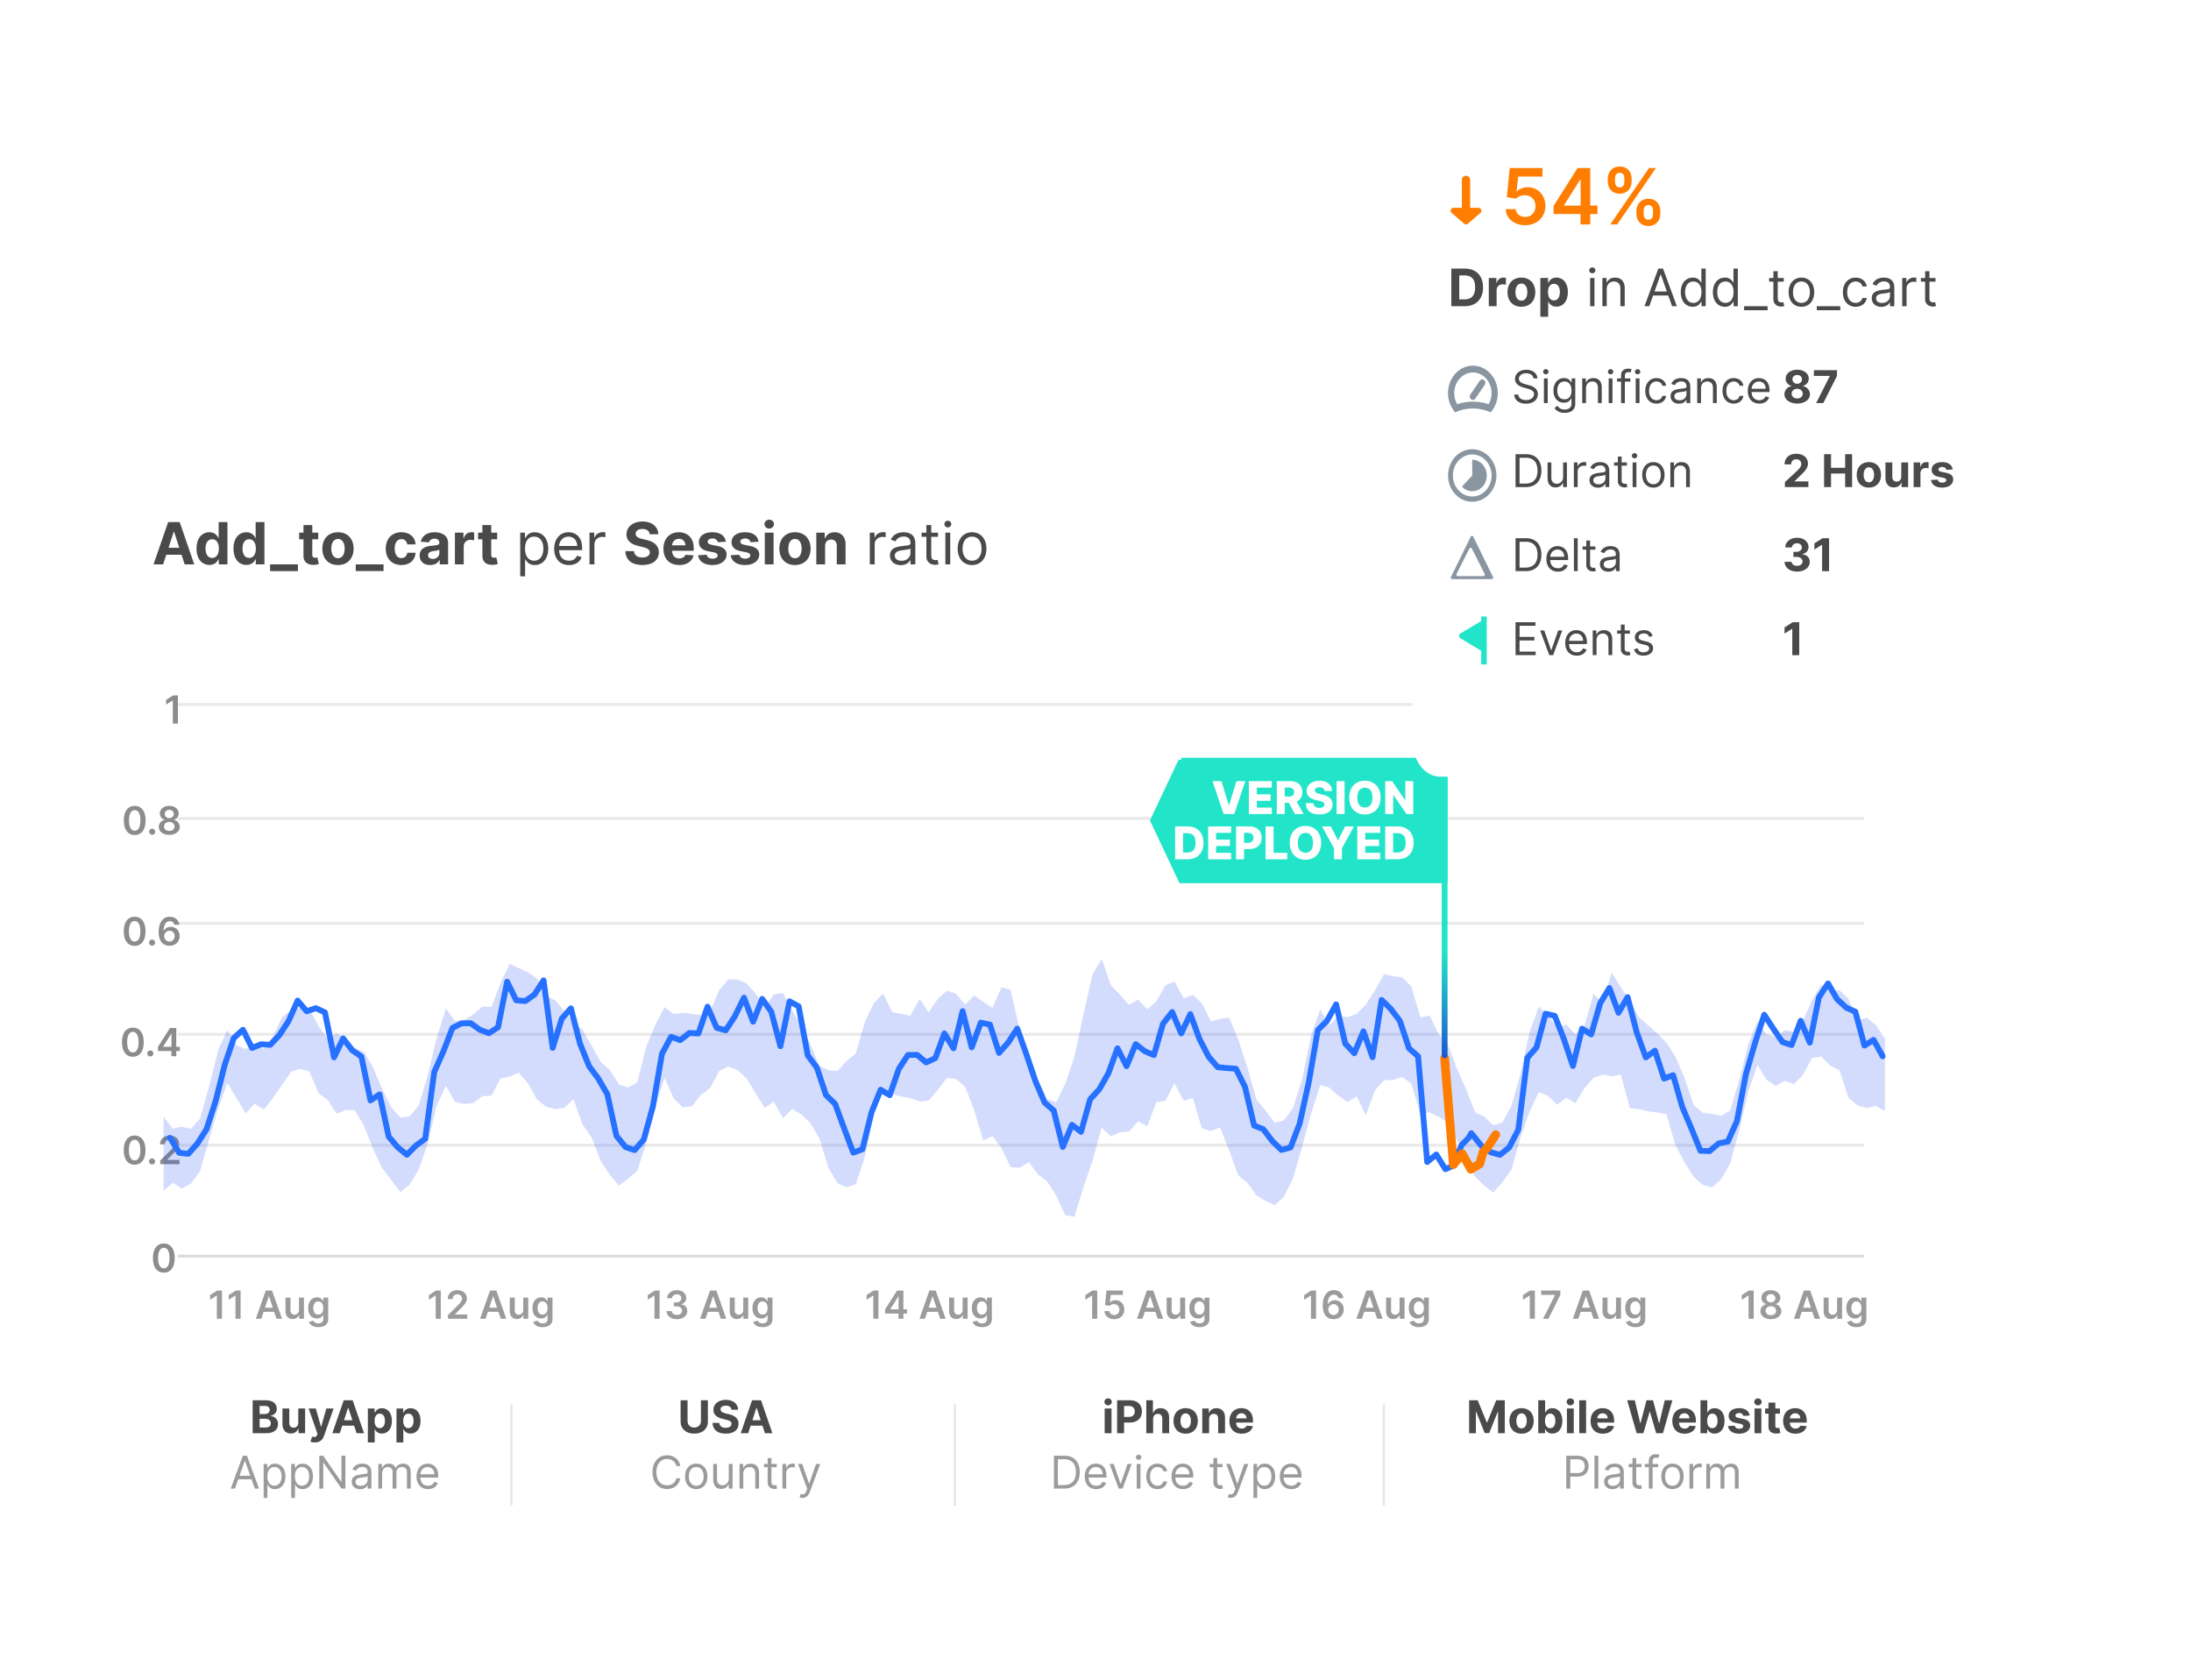 <svg width="339" height="260" fill="none" xmlns="http://www.w3.org/2000/svg"><g filter="url(#a)"><rect x="10" y="66.239" width="290" height="178.761" rx="4.514" fill="#FFF"/></g><path d="M27.731 194.364h260.468" stroke="#DCDCDC" stroke-width=".451" stroke-miterlimit="10" stroke-linecap="square"/><path d="M27.731 177.2h260.468M27.731 160.035h260.468M27.731 142.871h260.468M27.731 126.635h260.468M27.731 109.007h260.468" stroke="#E9E9E9" stroke-width=".451" stroke-miterlimit="10" stroke-linecap="square"/><path d="M34.345 199.689h-.752l-1.085.697v.724l1.02-.652h.026v3.595h.79v-4.364Zm2.883 0h-.753l-1.084.697v.724l1.02-.652h.026v3.595h.79v-4.364Zm3.199 4.364.36-1.076h1.64l.363 1.076h.843l-1.538-4.364h-.976l-1.536 4.364h.844Zm.573-1.711.59-1.758h.034l.59 1.758H41Zm5.26.334c0 .499-.356.746-.697.746-.37 0-.618-.262-.618-.678v-1.964h-.77v2.084c0 .786.447 1.231 1.09 1.231.49 0 .835-.257.984-.624h.034v.582h.748v-3.273h-.77v1.896Zm2.988 2.672c.884 0 1.536-.405 1.536-1.242v-3.326h-.76v.541h-.043c-.117-.236-.362-.584-.94-.584-.756 0-1.35.593-1.35 1.669 0 1.067.594 1.6 1.348 1.6.56 0 .822-.301.942-.541h.038v.62c0 .481-.32.679-.758.679-.465 0-.67-.219-.763-.411l-.695.168c.14.459.612.827 1.445.827Zm.006-1.947c-.509 0-.777-.397-.777-1 0-.594.264-1.031.777-1.031.497 0 .77.411.77 1.031 0 .625-.278 1-.77 1Zm18.947-3.712h-.752l-1.084.697v.724l1.02-.652h.026v3.595h.79v-4.364Zm1.108 4.364h2.992v-.661h-1.9v-.03l.751-.765c.848-.813 1.083-1.21 1.083-1.702 0-.731-.595-1.266-1.473-1.266-.865 0-1.478.537-1.478 1.366h.752c0-.445.281-.724.716-.724.415 0 .724.253.724.665 0 .364-.222.624-.652 1.061l-1.515 1.485v.571Zm5.818 0 .36-1.076h1.64l.363 1.076h.844l-1.539-4.364h-.975l-1.537 4.364h.844Zm.573-1.711.59-1.758h.034l.59 1.758H75.7Zm5.26.334c0 .499-.356.746-.697.746-.37 0-.617-.262-.617-.678v-1.964h-.772v2.084c0 .786.448 1.231 1.091 1.231.49 0 .835-.257.985-.624h.034v.582h.748v-3.273h-.772v1.896Zm2.988 2.672c.884 0 1.536-.405 1.536-1.242v-3.326h-.76v.541h-.043c-.117-.236-.362-.584-.94-.584-.756 0-1.35.593-1.35 1.669 0 1.067.594 1.6 1.348 1.6.56 0 .823-.301.942-.541h.038v.62c0 .481-.32.679-.758.679-.465 0-.67-.219-.763-.411l-.695.168c.141.459.612.827 1.445.827Zm.006-1.947c-.509 0-.777-.397-.777-1 0-.594.264-1.031.777-1.031.497 0 .77.411.77 1.031 0 .625-.277 1-.77 1Zm18.103-3.712h-.752l-1.084.697v.724l1.02-.652h.026v3.595h.79v-4.364Zm2.674 4.423c.933 0 1.613-.534 1.611-1.272.002-.545-.339-.937-.95-1.024v-.035c.473-.102.79-.453.788-.943.002-.665-.565-1.209-1.436-1.209-.848 0-1.504.505-1.521 1.236h.76c.013-.366.354-.594.757-.594.407 0 .677.247.675.613.002.382-.313.635-.765.635h-.385v.61h.385c.552 0 .88.277.878.671.002.386-.332.65-.799.65-.439 0-.778-.228-.797-.584h-.801c.021.737.68 1.246 1.6 1.246Zm4.434-.059.36-1.076h1.64l.363 1.076h.843l-1.538-4.364h-.976l-1.536 4.364h.844Zm.573-1.711.59-1.758h.034l.59 1.758h-1.214Zm5.26.334c0 .499-.356.746-.697.746-.371 0-.618-.262-.618-.678v-1.964h-.771v2.084c0 .786.447 1.231 1.091 1.231.49 0 .835-.257.984-.624h.034v.582h.748v-3.273h-.771v1.896Zm2.988 2.672c.884 0 1.536-.405 1.536-1.242v-3.326h-.761v.541h-.042c-.118-.236-.363-.584-.94-.584-.756 0-1.351.593-1.351 1.669 0 1.067.595 1.6 1.349 1.6.56 0 .822-.301.942-.541h.038v.62c0 .481-.32.679-.759.679-.464 0-.669-.219-.762-.411l-.695.168c.141.459.612.827 1.445.827Zm.006-1.947c-.509 0-.778-.397-.778-1 0-.594.265-1.031.778-1.031.496 0 .769.411.769 1.031 0 .625-.277 1-.769 1Zm17.922-3.712h-.753l-1.084.697v.724l1.021-.652h.025v3.595h.791v-4.364Zm1.029 3.554h2.081v.81h.755v-.81h.558v-.65h-.558v-2.904h-.985l-1.851 2.926v.628Zm2.09-.65h-1.281v-.034l1.247-1.975h.034v2.009Zm4.076 1.46.36-1.076h1.641l.362 1.076h.844l-1.539-4.364h-.976l-1.536 4.364h.844Zm.573-1.711.59-1.758h.034l.591 1.758h-1.215Zm5.26.334c0 .499-.356.746-.697.746-.37 0-.617-.262-.617-.678v-1.964h-.772v2.084c0 .786.448 1.231 1.091 1.231.49 0 .835-.257.985-.624h.034v.582h.748v-3.273h-.772v1.896Zm2.988 2.672c.884 0 1.536-.405 1.536-1.242v-3.326h-.76v.541h-.043c-.117-.236-.362-.584-.94-.584-.756 0-1.351.593-1.351 1.669 0 1.067.595 1.6 1.349 1.6.561 0 .823-.301.942-.541h.038v.62c0 .481-.319.679-.758.679-.465 0-.669-.219-.763-.411l-.695.168c.141.459.612.827 1.445.827Zm.006-1.947c-.509 0-.777-.397-.777-1 0-.594.264-1.031.777-1.031.497 0 .77.411.77 1.031 0 .625-.277 1-.77 1Zm17.834-3.712h-.753l-1.084.697v.724l1.021-.652h.025v3.595h.791v-4.364Zm2.625 4.423c.922 0 1.566-.626 1.566-1.493 0-.84-.584-1.445-1.377-1.445-.353 0-.667.141-.829.333h-.025l.126-1.157h1.877v-.661h-2.532l-.228 2.25.714.117c.147-.162.424-.27.686-.268.48.002.825.356.823.85.002.488-.335.835-.801.835-.395 0-.712-.249-.74-.607h-.767c.021.724.654 1.246 1.507 1.246Zm4.371-.059.36-1.076h1.64l.363 1.076h.843l-1.538-4.364h-.976l-1.536 4.364h.844Zm.573-1.711.59-1.758h.034l.59 1.758h-1.214Zm5.26.334c0 .499-.356.746-.697.746-.371 0-.618-.262-.618-.678v-1.964h-.771v2.084c0 .786.447 1.231 1.091 1.231.49 0 .835-.257.984-.624h.034v.582h.748v-3.273h-.771v1.896Zm2.988 2.672c.884 0 1.536-.405 1.536-1.242v-3.326h-.761v.541h-.042c-.118-.236-.363-.584-.94-.584-.756 0-1.351.593-1.351 1.669 0 1.067.595 1.6 1.349 1.6.56 0 .822-.301.942-.541h.038v.62c0 .481-.32.679-.759.679-.464 0-.669-.219-.762-.411l-.695.168c.141.459.612.827 1.445.827Zm.006-1.947c-.509 0-.778-.397-.778-1 0-.594.265-1.031.778-1.031.497 0 .769.411.769 1.031 0 .625-.277 1-.769 1Zm18.033-3.712h-.752l-1.085.697v.724l1.021-.652h.026v3.595h.79v-4.364Zm2.706 4.423c.942.007 1.575-.641 1.572-1.504.003-.824-.586-1.421-1.35-1.421-.469 0-.883.228-1.091.603h-.03c.002-.918.339-1.477.944-1.477.375 0 .628.218.709.552h.778c-.094-.705-.663-1.236-1.487-1.236-1.049 0-1.711.874-1.711 2.365-.002 1.601.829 2.114 1.666 2.118Zm-.004-.639c-.467 0-.808-.385-.81-.841.004-.459.358-.842.82-.842.463 0 .802.366.799.835.003.477-.347.848-.809.848Zm4.388.58.36-1.076h1.641l.362 1.076h.844l-1.539-4.364h-.976l-1.536 4.364h.844Zm.573-1.711.59-1.758h.034l.591 1.758h-1.215Zm5.26.334c0 .499-.356.746-.697.746-.37 0-.617-.262-.617-.678v-1.964h-.772v2.084c0 .786.448 1.231 1.091 1.231.49 0 .835-.257.984-.624h.035v.582h.747v-3.273h-.771v1.896Zm2.988 2.672c.884 0 1.536-.405 1.536-1.242v-3.326h-.761v.541h-.042c-.117-.236-.362-.584-.94-.584-.756 0-1.351.593-1.351 1.669 0 1.067.595 1.6 1.349 1.6.56 0 .823-.301.942-.541h.038v.62c0 .481-.319.679-.758.679-.465 0-.669-.219-.763-.411l-.695.168c.141.459.612.827 1.445.827Zm.006-1.947c-.509 0-.777-.397-.777-1 0-.594.264-1.031.777-1.031.497 0 .769.411.769 1.031 0 .625-.277 1-.769 1Zm17.939-3.712h-.752l-1.084.697v.724l1.02-.652h.026v3.595h.79v-4.364Zm1.268 4.364h.821l1.853-3.688v-.676h-2.972v.661h2.154v.029l-1.856 3.674Zm5.453 0 .36-1.076h1.641l.362 1.076h.844l-1.539-4.364h-.975l-1.537 4.364h.844Zm.573-1.711.591-1.758h.034l.59 1.758h-1.215Zm5.26.334c0 .499-.355.746-.696.746-.371 0-.618-.262-.618-.678v-1.964h-.771v2.084c0 .786.447 1.231 1.09 1.231.49 0 .836-.257.985-.624h.034v.582h.748v-3.273h-.772v1.896Zm2.988 2.672c.884 0 1.536-.405 1.536-1.242v-3.326h-.76v.541h-.043c-.117-.236-.362-.584-.939-.584-.757 0-1.351.593-1.351 1.669 0 1.067.594 1.6 1.348 1.6.561 0 .823-.301.942-.541h.038v.62c0 .481-.319.679-.758.679-.465 0-.669-.219-.763-.411l-.694.168c.14.459.611.827 1.444.827Zm.007-1.947c-.51 0-.778-.397-.778-1 0-.594.264-1.031.778-1.031.496 0 .769.411.769 1.031 0 .625-.277 1-.769 1Zm18.307-3.712h-.752l-1.084.697v.724l1.02-.652h.026v3.595h.79v-4.364Zm2.66 4.423c.943 0 1.619-.519 1.621-1.229a1.112 1.112 0 0 0-.912-1.087v-.029c.441-.098.748-.495.75-.968-.002-.671-.62-1.17-1.459-1.17-.846 0-1.464.497-1.462 1.17-.002.473.3.87.75.968v.029a1.1 1.1 0 0 0-.912 1.087c-.002.71.671 1.229 1.624 1.229Zm0-.609c-.495 0-.814-.273-.81-.675-.004-.418.339-.714.81-.714.464 0 .805.298.809.714-.004.402-.322.675-.809.675Zm0-1.988c-.405 0-.695-.262-.691-.641-.004-.375.277-.627.691-.627.406 0 .686.252.69.627-.004.381-.292.641-.69.641Zm4.413 2.538.36-1.076h1.64l.363 1.076h.843l-1.538-4.364h-.976l-1.536 4.364h.844Zm.573-1.711.59-1.758h.034l.59 1.758h-1.214Zm5.26.334c0 .499-.356.746-.697.746-.371 0-.618-.262-.618-.678v-1.964h-.771v2.084c0 .786.447 1.231 1.091 1.231.49 0 .835-.257.984-.624h.034v.582h.748v-3.273h-.771v1.896Zm2.988 2.672c.884 0 1.536-.405 1.536-1.242v-3.326h-.761v.541h-.042c-.118-.236-.363-.584-.94-.584-.756 0-1.351.593-1.351 1.669 0 1.067.595 1.6 1.349 1.6.56 0 .822-.301.942-.541h.038v.62c0 .481-.32.679-.759.679-.464 0-.669-.219-.762-.411l-.695.168c.141.459.612.827 1.445.827Zm.006-1.947c-.509 0-.778-.397-.778-1 0-.594.265-1.031.778-1.031.497 0 .769.411.769 1.031 0 .625-.277 1-.769 1Z" fill="#9B9B9B"/><path d="M79.13 217.465v15.348m68.615-15.348v15.348m66.358-15.348v15.348" stroke="#E6E6E6" stroke-width=".339" stroke-miterlimit="10" stroke-linecap="square"/><path d="M227.31 216.665v5.091h1.044v-3.326h.042l1.318 3.301h.711l1.317-3.289h.043v3.314h1.044v-5.091h-1.328l-1.402 3.42h-.059l-1.402-3.42h-1.328Zm8.111 5.165c1.158 0 1.879-.793 1.879-1.968 0-1.184-.721-1.974-1.879-1.974-1.159 0-1.88.79-1.88 1.974 0 1.175.721 1.968 1.88 1.968Zm.005-.82c-.535 0-.808-.49-.808-1.156 0-.666.273-1.158.808-1.158.524 0 .798.492.798 1.158 0 .666-.274 1.156-.798 1.156Zm2.582.746h1.044v-.612h.048c.146.319.467.674 1.083.674.87 0 1.549-.689 1.549-1.966 0-1.313-.708-1.964-1.546-1.964-.639 0-.945.38-1.086.691h-.033v-1.914h-1.059v5.091Zm1.037-1.909c0-.681.288-1.116.803-1.116.524 0 .803.455.803 1.116 0 .666-.284 1.128-.803 1.128-.51 0-.803-.447-.803-1.128Zm3.394 1.909h1.059v-3.818h-1.059v3.818Zm.532-4.311c.315 0 .574-.241.574-.536 0-.294-.259-.535-.574-.535-.314 0-.572.241-.572.535 0 .295.258.536.572.536Zm2.434-.78h-1.059v5.091h1.059v-5.091Zm2.588 5.165c.945 0 1.581-.459 1.73-1.168l-.979-.065c-.107.291-.38.443-.733.443-.53 0-.865-.351-.865-.92v-.002h2.6v-.291c0-1.298-.786-1.939-1.795-1.939-1.124 0-1.852.798-1.852 1.976 0 1.211.718 1.966 1.894 1.966Zm-.847-2.369a.806.806 0 0 1 .822-.783c.46 0 .778.329.781.783h-1.603Zm6.077 2.295h1.049l.967-3.329h.039l.97 3.329h1.049l1.457-5.091h-1.176l-.843 3.545h-.045l-.927-3.545h-1.007l-.929 3.537h-.043l-.842-3.537h-1.176l1.457 5.091Zm7.417.074c.944 0 1.581-.459 1.73-1.168l-.98-.065c-.106.291-.38.443-.733.443-.529 0-.865-.351-.865-.92v-.002h2.6v-.291c0-1.298-.785-1.939-1.795-1.939-1.123 0-1.851.798-1.851 1.976 0 1.211.718 1.966 1.894 1.966Zm-.848-2.369a.806.806 0 0 1 .823-.783c.46 0 .778.329.78.783h-1.603Zm3.311 2.295h1.044v-.612h.047c.147.319.468.674 1.084.674.87 0 1.549-.689 1.549-1.966 0-1.313-.709-1.964-1.546-1.964-.639 0-.945.38-1.087.691h-.032v-1.914h-1.059v5.091Zm1.037-1.909c0-.681.288-1.116.803-1.116.524 0 .803.455.803 1.116 0 .666-.284 1.128-.803 1.128-.51 0-.803-.447-.803-1.128Zm6.57-.821c-.094-.703-.661-1.138-1.625-1.138-.977 0-1.621.452-1.619 1.188-.002.572.358.942 1.104 1.091l.661.132c.333.067.485.189.49.381-.005.226-.251.387-.622.387-.377 0-.628-.161-.693-.472l-1.042.055c.1.731.721 1.18 1.733 1.18.989 0 1.698-.504 1.7-1.257-.002-.552-.363-.883-1.103-1.034l-.691-.14c-.356-.077-.488-.199-.485-.382-.003-.229.256-.378.584-.378.368 0 .587.201.639.447l.969-.06Zm.754 2.73h1.059v-3.818h-1.059v3.818Zm.532-4.311c.316 0 .574-.241.574-.536 0-.294-.258-.535-.574-.535-.313 0-.572.241-.572.535 0 .295.259.536.572.536Zm3.406.493h-.718v-.915h-1.059v.915h-.522v.795h.522v1.989c-.005.748.504 1.118 1.273 1.086a2.1 2.1 0 0 0 .574-.099l-.167-.788c-.052.01-.164.034-.263.034-.212 0-.358-.079-.358-.372v-1.85h.718v-.795Zm2.389 3.892c.945 0 1.581-.459 1.73-1.168l-.979-.065c-.107.291-.381.443-.734.443-.529 0-.865-.351-.865-.92v-.002h2.601v-.291c0-1.298-.786-1.939-1.795-1.939-1.124 0-1.852.798-1.852 1.976 0 1.211.718 1.966 1.894 1.966Zm-.848-2.369a.807.807 0 0 1 .823-.783c.46 0 .778.329.781.783h-1.604Z" fill="#4A4A4A"/><path d="M242.345 230.333h.616v-1.859h1.114c1.185 0 1.72-.721 1.72-1.621s-.535-1.611-1.73-1.611h-1.72v5.091Zm.616-2.406v-2.138h1.084c.828 0 1.143.452 1.143 1.064 0 .611-.315 1.074-1.133 1.074h-1.094Zm4.334-2.685h-.587v5.091h.587v-5.091Zm2.198 5.18c.666 0 1.014-.357 1.134-.606h.029v.517h.587v-2.516c0-1.213-.925-1.352-1.412-1.352-.577 0-1.233.199-1.531.895l.557.199c.129-.279.435-.577.994-.577.539 0 .805.286.805.776v.02c0 .283-.288.258-.984.348-.708.092-1.482.248-1.482 1.123 0 .746.577 1.173 1.303 1.173Zm.09-.526c-.468 0-.806-.209-.806-.617 0-.447.408-.587.865-.646.249-.03.915-.1 1.014-.219v.537c0 .477-.377.945-1.073.945Zm4.391-3.381h-.815v-.915h-.587v.915h-.576v.497h.576v2.386c0 .667.537.985 1.034.985.219 0 .358-.04.438-.07l-.119-.527c-.05.01-.13.03-.259.03-.258 0-.507-.08-.507-.577v-2.227h.815v-.497Zm2.583 0h-.855v-.388c0-.378.159-.577.547-.577.169 0 .268.04.328.06l.169-.507c-.09-.04-.269-.1-.557-.1-.547 0-1.074.329-1.074.985v.527h-.616v.497h.616v3.321h.587v-3.321h.855v-.497Zm2.216 3.898c1.034 0 1.73-.786 1.73-1.969 0-1.193-.696-1.979-1.73-1.979s-1.73.786-1.73 1.979c0 1.183.696 1.969 1.73 1.969Zm0-.527c-.785 0-1.143-.677-1.143-1.442 0-.766.358-1.452 1.143-1.452.786 0 1.144.686 1.144 1.452 0 .765-.358 1.442-1.144 1.442Zm2.626.447h.586v-2.416c0-.517.408-.895.965-.895.156 0 .318.03.358.04v-.597a5.594 5.594 0 0 0-.308-.01c-.458 0-.856.259-.995.637h-.039v-.577h-.567v3.818Zm2.604 0h.587v-2.386c0-.56.408-.955.865-.955.445 0 .756.291.756.726v2.615h.596v-2.486c0-.492.308-.855.845-.855.418 0 .776.221.776.786v2.555h.587v-2.555c0-.898-.483-1.313-1.164-1.313-.547 0-.947.251-1.143.646h-.04c-.189-.407-.522-.646-1.024-.646-.497 0-.865.239-1.024.646h-.05v-.596h-.567v3.818Z" fill="#9B9B9B"/><path d="M170.919 221.756h1.059v-3.818h-1.059v3.818Zm.532-4.311c.315 0 .574-.241.574-.536 0-.294-.259-.535-.574-.535-.314 0-.572.241-.572.535 0 .295.258.536.572.536Zm1.395 4.311h1.076v-1.651h.905c1.171 0 1.852-.698 1.852-1.715 0-1.012-.669-1.725-1.825-1.725h-2.008v5.091Zm1.076-2.513v-1.698h.726c.621 0 .922.338.922.845 0 .505-.301.853-.917.853h-.731Zm4.495.305c.003-.492.303-.78.736-.78.43 0 .683.276.681.746v2.242h1.059v-2.431c.002-.895-.525-1.437-1.32-1.437-.579 0-.967.273-1.141.723h-.045v-1.946h-1.029v5.091h1.059v-2.208Zm5.034 2.282c1.159 0 1.88-.793 1.88-1.968 0-1.184-.721-1.974-1.88-1.974-1.158 0-1.879.79-1.879 1.974 0 1.175.721 1.968 1.879 1.968Zm.005-.82c-.534 0-.807-.49-.807-1.156 0-.666.273-1.158.807-1.158.525 0 .798.492.798 1.158 0 .666-.273 1.156-.798 1.156Zm3.622-1.462c.003-.492.296-.78.724-.78.425 0 .681.278.678.746v2.242h1.059v-2.431c0-.89-.522-1.437-1.317-1.437-.567 0-.977.278-1.149.723h-.045v-.673h-1.009v3.818h1.059v-2.208Zm5.036 2.282c.944 0 1.581-.459 1.73-1.168l-.979-.065c-.107.291-.381.443-.734.443-.529 0-.865-.351-.865-.92v-.002h2.6v-.291c0-1.298-.785-1.939-1.794-1.939-1.124 0-1.852.798-1.852 1.976 0 1.211.718 1.966 1.894 1.966Zm-.848-2.369a.807.807 0 0 1 .823-.783c.46 0 .778.329.78.783h-1.603Z" fill="#4A4A4A"/><path d="M164.637 230.333c1.551 0 2.426-.964 2.426-2.555 0-1.581-.875-2.536-2.356-2.536h-1.641v5.091h1.571Zm-.954-.547v-3.997h.984c1.193 0 1.8.756 1.8 1.989 0 1.243-.607 2.008-1.87 2.008h-.914Zm5.936.627c.775 0 1.342-.388 1.521-.965l-.567-.159c-.149.398-.494.597-.954.597-.689 0-1.164-.445-1.191-1.263h2.772v-.249c0-1.422-.845-1.909-1.641-1.909-1.034 0-1.72.815-1.72 1.989 0 1.173.676 1.959 1.78 1.959Zm-1.191-2.297c.04-.594.46-1.124 1.131-1.124.636 0 1.044.477 1.044 1.124h-2.175Zm6.67-1.601h-.636l-1.054 3.042h-.04l-1.054-3.042h-.636l1.412 3.818h.596l1.412-3.818Zm.774 3.818h.587v-3.818h-.587v3.818Zm.299-4.455a.41.41 0 0 0 .417-.397.41.41 0 0 0-.417-.398.41.41 0 0 0-.418.398.41.41 0 0 0 .418.397Zm2.914 4.535c.845 0 1.402-.517 1.501-1.194h-.587c-.109.418-.457.667-.914.667-.696 0-1.144-.577-1.144-1.462 0-.865.458-1.432 1.144-1.432.517 0 .825.318.914.666h.587c-.099-.716-.706-1.193-1.511-1.193-1.034 0-1.72.815-1.72 1.979 0 1.143.656 1.969 1.73 1.969Zm3.96 0c.775 0 1.342-.388 1.521-.965l-.567-.159c-.149.398-.495.597-.954.597-.689 0-1.164-.445-1.191-1.263h2.771v-.249c0-1.422-.845-1.909-1.64-1.909-1.034 0-1.72.815-1.72 1.989 0 1.173.676 1.959 1.78 1.959Zm-1.191-2.297c.04-.594.46-1.124 1.131-1.124.636 0 1.044.477 1.044 1.124h-2.175Zm7.293-1.601h-.815v-.915h-.587v.915h-.577v.497h.577v2.386c0 .667.537.985 1.034.985.219 0 .358-.04.438-.07l-.12-.527c-.049.01-.129.03-.258.03-.259 0-.507-.08-.507-.577v-2.227h.815v-.497Zm1.26 5.25c.53 0 .903-.281 1.124-.875l1.626-4.365-.642-.01-1.054 3.042h-.039l-1.054-3.042h-.637l1.412 3.838-.109.298c-.214.582-.477.637-.905.527l-.149.517c.06.03.229.07.427.07Zm3.526 0h.587v-2.019h.049c.13.209.378.667 1.114.667.954 0 1.621-.766 1.621-1.979 0-1.203-.667-1.969-1.631-1.969-.746 0-.974.457-1.104.656h-.069v-.606h-.567v5.25Zm.577-3.341c0-.855.377-1.432 1.093-1.432.746 0 1.114.627 1.114 1.432 0 .815-.378 1.462-1.114 1.462-.706 0-1.093-.597-1.093-1.462Zm5.289 1.989c.776 0 1.343-.388 1.522-.965l-.567-.159c-.149.398-.495.597-.955.597-.688 0-1.163-.445-1.19-1.263h2.771v-.249c0-1.422-.845-1.909-1.64-1.909-1.034 0-1.72.815-1.72 1.989 0 1.173.676 1.959 1.779 1.959Zm-1.19-2.297c.039-.594.46-1.124 1.131-1.124.636 0 1.044.477 1.044 1.124h-2.175Z" fill="#9B9B9B"/><path d="M108.449 216.665v3.214c0 .582-.407 1.002-1.034 1.002-.624 0-1.034-.42-1.034-1.002v-3.214h-1.076v3.306c0 1.114.84 1.857 2.11 1.857 1.265 0 2.111-.743 2.111-1.857v-3.306h-1.077Zm4.724 1.464h1.032c-.015-.907-.761-1.534-1.895-1.534-1.116 0-1.934.617-1.929 1.542-.002.75.527 1.18 1.387 1.387l.555.139c.554.134.862.293.865.636-.003.373-.356.627-.902.627-.56 0-.962-.259-.997-.769h-1.042c.028 1.102.815 1.671 2.051 1.671 1.243 0 1.974-.594 1.976-1.526-.002-.848-.641-1.298-1.526-1.497l-.458-.109c-.442-.102-.812-.266-.805-.632 0-.328.291-.569.818-.569.514 0 .83.234.87.634Zm2.586 3.627.378-1.161h1.837l.378 1.161h1.154l-1.755-5.091h-1.388l-1.757 5.091h1.153Zm.652-2.001.626-1.927h.04l.626 1.927h-1.292Z" fill="#4A4A4A"/><path d="M105.259 226.833c-.188-1.044-1.024-1.661-2.048-1.661-1.302 0-2.247 1.005-2.247 2.616 0 1.61.945 2.615 2.247 2.615 1.024 0 1.86-.617 2.048-1.661h-.616c-.149.706-.756 1.084-1.432 1.084-.925 0-1.65-.716-1.65-2.038 0-1.323.725-2.039 1.65-2.039.676 0 1.283.378 1.432 1.084h.616Zm2.468 3.58c1.034 0 1.73-.786 1.73-1.969 0-1.193-.696-1.979-1.73-1.979s-1.73.786-1.73 1.979c0 1.183.696 1.969 1.73 1.969Zm0-.527c-.785 0-1.143-.677-1.143-1.442 0-.766.358-1.452 1.143-1.452.786 0 1.144.686 1.144 1.452 0 .765-.358 1.442-1.144 1.442Zm5.032-1.114c0 .716-.547 1.044-.984 1.044-.487 0-.836-.358-.836-.915v-2.386h-.586v2.426c0 .974.517 1.442 1.233 1.442.577 0 .954-.309 1.133-.696h.04v.646h.587v-3.818h-.587v2.257Zm2.248-.736c0-.666.413-1.044.974-1.044.545 0 .875.356.875.955v2.386h.587v-2.426c0-.975-.52-1.442-1.293-1.442-.576 0-.934.259-1.113.646h-.05v-.596h-.567v3.818h.587v-2.297Zm5.168-1.521h-.815v-.915h-.587v.915h-.576v.497h.576v2.386c0 .667.537.985 1.035.985.218 0 .358-.04.437-.07l-.119-.527c-.05.01-.13.03-.259.03-.258 0-.507-.08-.507-.577v-2.227h.815v-.497Zm.883 3.818h.587v-2.416c0-.517.407-.895.964-.895.157 0 .318.03.358.04v-.597a5.594 5.594 0 0 0-.308-.01c-.458 0-.855.259-.995.637h-.039v-.577h-.567v3.818Zm3.098 1.432c.53 0 .903-.281 1.124-.875l1.626-4.365-.642-.01-1.054 3.042h-.039l-1.054-3.042h-.637l1.412 3.838-.109.298c-.214.582-.477.637-.905.527l-.149.517c.06.03.229.07.427.07Z" fill="#9B9B9B"/><path d="M39.094 221.756h2.175c1.143 0 1.752-.597 1.752-1.407 0-.753-.539-1.208-1.118-1.236v-.049c.53-.12.92-.495.92-1.094 0-.763-.567-1.305-1.69-1.305h-2.04v5.091Zm1.076-.88v-1.352h.902c.518 0 .838.298.838.718 0 .383-.26.634-.862.634h-.878Zm0-2.081v-1.26h.818c.477 0 .748.246.748.614 0 .403-.328.646-.768.646h-.798Zm5.98 1.335c.003.512-.348.781-.728.781-.4 0-.659-.281-.661-.731v-2.242H43.7v2.431c.003.892.525 1.437 1.294 1.437.574 0 .986-.296 1.158-.744h.04v.694h1.016v-3.818H46.15v2.192Zm2.56 3.058c.788 0 1.206-.403 1.422-1.019l1.484-4.226-1.121-.005-.798 2.804h-.04l-.79-2.804h-1.114l1.37 3.927-.062.162c-.14.358-.405.375-.778.261l-.24.79c.153.065.399.11.667.11Zm3.867-1.432.378-1.161h1.837l.377 1.161h1.154l-1.755-5.091H53.18l-1.758 5.091h1.154Zm.651-2.001.627-1.927h.04l.626 1.927h-1.293Zm3.688 3.433h1.059v-2.044h.032c.147.319.467.674 1.084.674.87 0 1.548-.689 1.548-1.966 0-1.313-.708-1.964-1.546-1.964-.639 0-.944.38-1.086.691h-.047v-.641h-1.044v5.25Zm1.036-3.341c0-.681.289-1.116.803-1.116.525 0 .803.455.803 1.116 0 .666-.283 1.128-.803 1.128-.51 0-.803-.447-.803-1.128Zm3.393 3.341h1.06v-2.044h.032c.146.319.467.674 1.084.674.87 0 1.548-.689 1.548-1.966 0-1.313-.708-1.964-1.546-1.964-.639 0-.945.38-1.086.691h-.047v-.641h-1.045v5.25Zm1.037-3.341c0-.681.288-1.116.803-1.116.524 0 .803.455.803 1.116 0 .666-.283 1.128-.803 1.128-.51 0-.803-.447-.803-1.128Z" fill="#4A4A4A"/><path d="m36.35 230.333.512-1.442h2.058l.512 1.442h.646l-1.869-5.091h-.636l-1.87 5.091h.647Zm.706-1.989.815-2.297h.04l.815 2.297h-1.67Zm3.736 3.421h.587v-2.019h.05c.128.209.377.667 1.113.667.954 0 1.62-.766 1.62-1.979 0-1.203-.666-1.969-1.63-1.969-.746 0-.975.457-1.104.656h-.07v-.606h-.566v5.25Zm.576-3.341c0-.855.378-1.432 1.094-1.432.746 0 1.114.627 1.114 1.432 0 .815-.378 1.462-1.114 1.462-.706 0-1.094-.597-1.094-1.462Zm3.69 3.341h.586v-2.019h.05c.13.209.378.667 1.113.667.955 0 1.621-.766 1.621-1.979 0-1.203-.666-1.969-1.63-1.969-.746 0-.975.457-1.104.656h-.07v-.606h-.567v5.25Zm.576-3.341c0-.855.378-1.432 1.094-1.432.746 0 1.114.627 1.114 1.432 0 .815-.378 1.462-1.114 1.462-.706 0-1.094-.597-1.094-1.462Zm7.806-3.182h-.607v4.007h-.05L50 225.242h-.596v5.091h.616v-3.997h.05l2.774 3.997h.596v-5.091Zm2.277 5.18c.666 0 1.014-.357 1.134-.606h.03v.517h.586v-2.516c0-1.213-.925-1.352-1.412-1.352-.577 0-1.233.199-1.531.895l.557.199c.129-.279.435-.577.994-.577.54 0 .805.286.805.776v.02c0 .283-.288.258-.984.348-.708.092-1.481.248-1.481 1.123 0 .746.576 1.173 1.302 1.173Zm.09-.526c-.468 0-.806-.209-.806-.617 0-.447.408-.587.865-.646.249-.03.915-.1 1.014-.219v.537c0 .477-.377.945-1.073.945Zm2.73.437h.588v-2.386c0-.56.407-.955.865-.955.445 0 .755.291.755.726v2.615h.597v-2.486c0-.492.308-.855.845-.855.418 0 .776.221.776.786v2.555h.586v-2.555c0-.898-.482-1.313-1.163-1.313-.547 0-.947.251-1.144.646h-.04c-.188-.407-.521-.646-1.023-.646-.498 0-.866.239-1.025.646h-.05v-.596h-.566v3.818Zm7.686.08c.775 0 1.342-.388 1.521-.965l-.567-.159c-.149.398-.494.597-.954.597-.689 0-1.164-.445-1.191-1.263h2.772v-.249c0-1.422-.846-1.909-1.64-1.909-1.035 0-1.721.815-1.721 1.989 0 1.173.676 1.959 1.78 1.959Zm-1.191-2.297c.04-.594.46-1.124 1.131-1.124.636 0 1.044.477 1.044 1.124h-2.175Z" fill="#9B9B9B"/><path d="m25.24 87.33.485-1.492h2.362l.486 1.492h1.483L27.8 80.785h-1.784l-2.26 6.545h1.484Zm.837-2.573.805-2.477h.051l.806 2.477h-1.662Zm6.322 2.653c.792 0 1.205-.457 1.393-.866h.058v.786h1.342v-6.545h-1.358v2.46h-.042c-.182-.399-.575-.888-1.397-.888-1.077 0-1.988.837-1.988 2.525 0 1.643.873 2.528 1.992 2.528Zm.431-1.084c-.668 0-1.032-.594-1.032-1.45 0-.85.358-1.436 1.032-1.436.662 0 1.032.56 1.032 1.436 0 .875-.377 1.45-1.032 1.45Zm5.29 1.084c.793 0 1.205-.457 1.394-.866h.057v.786h1.343v-6.545h-1.359v2.46h-.041c-.182-.399-.576-.888-1.397-.888-1.077 0-1.988.837-1.988 2.525 0 1.643.873 2.528 1.991 2.528Zm.432-1.084c-.668 0-1.032-.594-1.032-1.45 0-.85.357-1.436 1.032-1.436.661 0 1.032.56 1.032 1.436 0 .875-.377 1.45-1.032 1.45Zm7.538 1.004h-4.3v1.032h4.299V87.33Zm3.15-4.909h-.923v-1.176h-1.361v1.176h-.671v1.023h.67V86c-.006.963.65 1.439 1.637 1.397.352-.013.601-.083.738-.128l-.214-1.013c-.067.013-.21.045-.338.045-.272 0-.46-.102-.46-.48v-2.377h.923V82.42Zm3.053 5.005c1.49 0 2.416-1.02 2.416-2.531 0-1.522-.927-2.538-2.416-2.538-1.49 0-2.416 1.016-2.416 2.538 0 1.511.927 2.531 2.416 2.531Zm.007-1.055c-.688 0-1.04-.63-1.04-1.486s.352-1.49 1.04-1.49c.674 0 1.025.634 1.025 1.49 0 .857-.351 1.486-1.026 1.486Zm7.044.96h-4.3v1.031h4.3V87.33Zm2.758.095c1.307 0 2.128-.767 2.192-1.895H63.01c-.08.524-.425.818-.891.818-.636 0-1.049-.534-1.049-1.474 0-.926.416-1.457 1.049-1.457.498 0 .818.33.891.818h1.285c-.057-1.134-.917-1.879-2.199-1.879-1.489 0-2.41 1.032-2.41 2.538 0 1.492.905 2.531 2.417 2.531Zm4.464-.003c.725 0 1.195-.317 1.435-.774h.038v.681h1.291v-3.31c0-1.17-.99-1.662-2.084-1.662-1.176 0-1.95.563-2.138 1.457l1.26.103c.092-.326.383-.566.872-.566.464 0 .729.233.729.636v.02c0 .316-.336.357-1.19.44-.97.09-1.843.416-1.843 1.512 0 .972.693 1.464 1.63 1.464Zm.39-.94c-.419 0-.72-.195-.72-.569 0-.383.317-.572.796-.639.298-.041.783-.112.946-.22v.52c0 .515-.425.908-1.022.908Zm3.43.847h1.362v-2.777c0-.604.441-1.02 1.042-1.02.189 0 .447.032.575.074v-1.208a2.049 2.049 0 0 0-.428-.048c-.55 0-1 .32-1.18.927h-.05v-.857h-1.32v4.91Zm6.54-4.909h-.923v-1.176H74.64v1.176h-.67v1.023h.67V86c-.006.963.65 1.439 1.637 1.397.351-.013.6-.083.738-.128l-.214-1.013c-.067.013-.211.045-.339.045-.272 0-.46-.102-.46-.48v-2.377h.923V82.42Zm3.566 6.75h.754v-2.595h.064c.166.268.486.856 1.432.856 1.227 0 2.083-.984 2.083-2.544 0-1.547-.856-2.53-2.096-2.53-.959 0-1.253.587-1.42.843h-.089v-.78h-.728v6.75Zm.741-4.296c0-1.099.486-1.84 1.406-1.84.96 0 1.432.805 1.432 1.84 0 1.049-.486 1.88-1.432 1.88-.907 0-1.406-.767-1.406-1.88Zm6.801 2.557c.997 0 1.726-.498 1.956-1.24l-.728-.204c-.192.511-.636.767-1.228.767-.885 0-1.496-.572-1.53-1.624h3.563v-.32c0-1.828-1.087-2.454-2.11-2.454-1.329 0-2.211 1.048-2.211 2.557 0 1.508.87 2.518 2.288 2.518Zm-1.53-2.953c.05-.764.59-1.444 1.453-1.444.819 0 1.343.613 1.343 1.444h-2.797Zm4.71 2.851h.755v-3.106c0-.665.524-1.151 1.24-1.151.2 0 .409.038.46.051v-.767a7.24 7.24 0 0 0-.397-.013c-.588 0-1.099.333-1.278.819h-.051v-.742h-.729v4.91Zm9.309-4.663h1.327c-.019-1.166-.978-1.972-2.435-1.972-1.436 0-2.487.793-2.48 1.982-.004.965.677 1.518 1.783 1.783l.712.179c.713.173 1.109.377 1.113.818-.004.48-.457.806-1.16.806-.72 0-1.237-.333-1.282-.988h-1.34c.036 1.416 1.05 2.148 2.638 2.148 1.597 0 2.537-.764 2.54-1.963-.003-1.09-.824-1.668-1.962-1.924l-.588-.14c-.569-.131-1.045-.342-1.036-.812 0-.422.374-.732 1.052-.732.661 0 1.067.3 1.118.815Zm4.559 4.759c1.214 0 2.032-.591 2.224-1.502l-1.259-.083c-.137.374-.489.569-.943.569-.681 0-1.112-.451-1.112-1.183v-.003h3.343v-.374c0-1.668-1.01-2.493-2.308-2.493-1.444 0-2.381 1.026-2.381 2.54 0 1.557.924 2.529 2.436 2.529Zm-1.09-3.046a1.037 1.037 0 0 1 1.058-1.007c.591 0 1 .422 1.003 1.007h-2.061Zm8.316-.56c-.121-.904-.85-1.463-2.09-1.463-1.256 0-2.084.582-2.081 1.528-.003.735.46 1.211 1.419 1.403l.85.17c.429.085.624.242.63.488-.006.291-.323.499-.799.499-.486 0-.809-.208-.892-.607l-1.339.07c.128.94.927 1.518 2.228 1.518 1.272 0 2.183-.649 2.186-1.617-.003-.71-.467-1.135-1.419-1.33l-.889-.179c-.457-.099-.626-.255-.623-.492-.003-.294.329-.486.751-.486.473 0 .754.26.822.575l1.246-.076Zm5.054 0c-.122-.904-.85-1.463-2.09-1.463-1.257 0-2.084.582-2.081 1.528-.003.735.46 1.211 1.419 1.403l.85.17c.428.085.623.242.63.488-.007.291-.323.499-.799.499-.486 0-.809-.208-.892-.607l-1.339.07c.128.94.927 1.518 2.228 1.518 1.272 0 2.182-.649 2.186-1.617-.004-.71-.467-1.135-1.419-1.33l-.889-.179c-.457-.099-.626-.255-.623-.492-.003-.294.329-.486.751-.486.473 0 .754.26.821.575l1.247-.076Zm.969 3.51h1.361v-4.909h-1.361v4.91Zm.684-5.542c.406 0 .738-.31.738-.69 0-.377-.332-.687-.738-.687-.403 0-.735.31-.735.687 0 .38.332.69.735.69Zm3.986 5.638c1.489 0 2.416-1.02 2.416-2.531 0-1.522-.927-2.538-2.416-2.538-1.489 0-2.416 1.016-2.416 2.538 0 1.511.927 2.531 2.416 2.531Zm.007-1.055c-.688 0-1.039-.63-1.039-1.486s.351-1.49 1.039-1.49c.674 0 1.025.634 1.025 1.49 0 .857-.351 1.486-1.025 1.486Zm4.656-1.879c.003-.633.38-1.004.93-1.004.547 0 .876.358.873.96v2.882h1.361v-3.126c0-1.144-.671-1.847-1.694-1.847-.728 0-1.256.358-1.476.93h-.058v-.866h-1.297v4.91h1.361v-2.839Zm6.916 2.838h.754v-3.106c0-.665.524-1.151 1.24-1.151.201 0 .409.038.46.051v-.767a7.215 7.215 0 0 0-.396-.013c-.588 0-1.1.333-1.279.819h-.051v-.742h-.728v4.91Zm4.793.115c.856 0 1.304-.46 1.457-.78h.038v.665h.755v-3.234c0-1.56-1.189-1.739-1.816-1.739-.741 0-1.585.256-1.968 1.15l.716.256c.166-.358.559-.741 1.278-.741.694 0 1.035.367 1.035.997v.026c0 .364-.37.332-1.265.447-.911.118-1.905.32-1.905 1.445 0 .958.741 1.508 1.675 1.508Zm.115-.677c-.601 0-1.036-.269-1.036-.793 0-.575.524-.754 1.112-.831.32-.038 1.177-.128 1.304-.281v.69c0 .614-.485 1.215-1.38 1.215Zm5.646-4.347h-1.048v-1.176h-.754v1.176h-.742v.64h.742v3.067c0 .857.69 1.266 1.329 1.266.282 0 .461-.051.563-.09l-.154-.677c-.063.013-.166.038-.332.038-.332 0-.652-.102-.652-.741V83.06h1.048v-.639Zm1.135 4.91h.754v-4.91h-.754v4.91Zm.383-5.728c.295 0 .537-.23.537-.512a.526.526 0 0 0-.537-.51.526.526 0 0 0-.536.51c0 .282.242.512.536.512Zm3.747 5.83c1.33 0 2.224-1.01 2.224-2.532 0-1.534-.894-2.544-2.224-2.544s-2.224 1.01-2.224 2.544c0 1.521.894 2.531 2.224 2.531Zm0-.678c-1.01 0-1.47-.87-1.47-1.854 0-.984.46-1.866 1.47-1.866s1.47.882 1.47 1.866c0 .984-.46 1.854-1.47 1.854Z" fill="#4A4A4A"/><path d="M27.53 107.6h-.751l-1.085.697v.724l1.02-.652h.026v3.595h.79V107.6Zm-6.685 21.6c1.053.002 1.681-.829 1.681-2.26 0-1.424-.633-2.246-1.681-2.246s-1.679.82-1.681 2.246c0 1.429.628 2.26 1.68 2.26Zm0-.667c-.543 0-.884-.545-.882-1.593.002-1.04.34-1.588.882-1.588.543 0 .882.548.884 1.588 0 1.048-.339 1.593-.884 1.593Zm2.703.631a.475.475 0 0 0 .469-.469.474.474 0 0 0-.47-.464.466.466 0 1 0 0 .933Zm2.643.013c.944 0 1.62-.52 1.622-1.23a1.11 1.11 0 0 0-.912-1.086v-.03c.44-.098.748-.494.75-.967-.002-.672-.62-1.17-1.46-1.17-.845 0-1.463.496-1.461 1.17-.002.473.3.869.75.967v.03a1.098 1.098 0 0 0-.912 1.086c-.002.71.67 1.23 1.623 1.23Zm0-.61c-.494 0-.814-.272-.81-.675-.004-.418.34-.714.81-.714.465 0 .806.299.81.714-.004.403-.322.675-.81.675Zm0-1.987c-.404 0-.694-.263-.69-.642-.004-.375.277-.626.69-.626.407 0 .686.251.69.626-.004.382-.291.642-.69.642Zm-5.358 19.775c1.053.002 1.681-.829 1.681-2.261 0-1.423-.633-2.246-1.68-2.246-1.05 0-1.68.821-1.682 2.246 0 1.43.629 2.261 1.681 2.261Zm0-.667c-.543 0-.884-.546-.882-1.594.002-1.04.341-1.587.882-1.587.544 0 .882.547.885 1.587 0 1.048-.34 1.594-.885 1.594Zm2.703.63a.474.474 0 0 0 .469-.468.474.474 0 0 0-.469-.465.465.465 0 1 0 0 .933Zm2.685.013c.941.007 1.574-.641 1.572-1.504.002-.825-.586-1.421-1.35-1.421-.47 0-.883.228-1.092.603h-.03c.003-.919.34-1.477.944-1.477.375 0 .629.217.71.552h.778c-.094-.705-.663-1.236-1.488-1.236-1.048 0-1.71.874-1.71 2.365-.003 1.6.828 2.114 1.666 2.118Zm-.005-.639c-.466 0-.807-.386-.81-.842.005-.458.359-.841.821-.841.462 0 .801.366.8.835.001.477-.348.848-.81.848Zm-5.658 17.817c1.052.002 1.68-.829 1.68-2.261 0-1.423-.632-2.246-1.68-2.246-1.049 0-1.68.821-1.681 2.246 0 1.43.628 2.261 1.68 2.261Zm0-.667c-.543 0-.884-.545-.882-1.594.002-1.04.34-1.587.882-1.587.543 0 .882.547.884 1.587 0 1.049-.339 1.594-.884 1.594Zm2.703.631a.475.475 0 0 0 .468-.469.474.474 0 0 0-.468-.465.466.466 0 1 0 0 .934Zm1.177-.857h2.082v.81h.754v-.81h.558v-.65h-.558v-2.904h-.984l-1.852 2.926v.628Zm2.09-.65h-1.28v-.034l1.246-1.975h.035v2.009Zm-5.701 18.245c1.053.002 1.681-.829 1.681-2.261 0-1.423-.632-2.245-1.68-2.245-1.049 0-1.68.82-1.682 2.245 0 1.43.629 2.261 1.681 2.261Zm0-.667c-.543 0-.884-.545-.882-1.594.002-1.039.341-1.587.882-1.587.544 0 .882.548.885 1.587 0 1.049-.34 1.594-.885 1.594Zm2.703.631a.474.474 0 0 0 .469-.469.473.473 0 0 0-.469-.464.466.466 0 1 0 0 .933Zm1.257-.047h2.991v-.661h-1.9v-.029l.752-.765c.848-.814 1.082-1.211 1.082-1.703 0-.731-.594-1.265-1.472-1.265-.865 0-1.479.537-1.479 1.365h.752c0-.445.281-.724.716-.724.416 0 .725.254.725.665 0 .364-.222.624-.652 1.061l-1.515 1.485v.571Zm.56 16.785c1.052.002 1.681-.829 1.681-2.26 0-1.424-.633-2.246-1.681-2.246s-1.68.82-1.681 2.246c0 1.429.628 2.26 1.68 2.26Zm0-.667c-.543 0-.884-.545-.882-1.593.002-1.04.34-1.588.882-1.588.543 0 .882.548.884 1.588 0 1.048-.339 1.593-.884 1.593Z" fill="#8C8C8C"/><g filter="url(#b)"><path d="m26.723 180.287-1.409 1.228v-11.417l1.41 1.826 1.408-.294 1.41.324 1.409-1.604 1.409-4.981 1.41-5.663 1.408-3.047 1.41 2.372 1.409.579 1.409-.849 1.409.84 1.41-1.894 1.408-3.012 1.41-1.087 1.409-.427 1.409.169 1.41 2.687 1.408 1.994 1.41-.871 1.409.963 1.409 1.317 1.409.632 1.41 2.386 1.408 3.342 1.41 2.858 1.409 1.547 1.409-.153 1.41-1.668 1.408-4.716 1.41-5.862 1.409-4.464 1.409 1.938 1.41-.155 1.408-.876 1.41-1.189 1.409.022 1.409-3.708 1.409-2.926 1.41.633 1.408.639 1.41.975 1.409 2.732 1.409.642 1.41 1.641 1.408 1.759 1.41 1.152 1.409 2.491 1.409 2.52 1.409 1.23 1.41 2.267 1.408.413 1.41-.737 1.409-5.603 1.409-3.36 1.409-2.717 1.409 1.067 1.41-.218 1.409.19 1.409.196 1.409-.617 1.409-3.225 1.409-1.686 1.41.002 1.409.631 1.409 1.531 1.409 2.189 1.409-2.026 1.41-.226 1.409 2.684 1.409 2.308 1.409 2.847 1.409 3.476 1.409.637 1.41.105 1.409-1.547 1.409-1.146 1.409-4.897 1.409-2.915 1.41-1.482 1.409 2.9 1.409.268 1.409.293 1.409-2.603 1.41 2.071 1.409-2.075 1.409-1.277 1.409.46 1.409 1.683 1.409-1.409 1.41.991 1.409.952 1.409-3.202 1.409.377 1.409 6.219 1.41 3.735 1.409 3.901 1.409 3.058 1.409.495 1.409-2.841 1.409-4.185 1.41-6.564 1.409-6.22 1.409-2.376 1.409 4.05 1.409 1.496 1.41 1.587 1.409-.827 1.409 1.512 1.409-1.243 1.409-2.499 1.41-.572 1.409 2.613 1.409-.549 1.409 1.285 1.409 2.832 1.409-.407 1.41-.183 1.409 3.406 1.409 4.334 1.409 4.95 1.409 1.709 1.41 1.884 1.409-.393 1.409-1.882 1.409-4.425 1.409-6.877 1.41-3.969 1.409 2.423 1.409-1.387 1.409.153 1.409-.509 1.409-1.426 1.41-2.201 1.409-2.53 1.409.342 1.409.172 1.409 1.421 1.41 4.781 1.409-.299 1.409 2.894 1.409 1.564 1.409 3.737 1.409 3.151 1.41 3.638 1.409.647 1.409 1.347 1.409-.44 1.409-2.609 1.41-5.03 1.409-6.446 1.409-3.82 1.409 1.287 1.409 1.94 1.41-.485 1.409 1.507 1.409-1.186 1.409-5.056 1.409 1.393 1.409-4.663 1.41 2.264 1.409 2.122 1.409 2.511 1.409 1.248 1.409 1.253 1.41 1.442 1.409 2.161 1.409 3.279 1.409 4.22 1.409 1.163 1.409.167 1.41.326 1.409-.828 1.409-4.726 1.409-5.589 1.409-3.441 1.41 2.009 1.409.408 1.409-1.104 1.409.242 1.409-1.693 1.409-3.22 1.41-2.333 1.409 1.003 1.409-.193 1.409 1.367 1.409 3.345 1.41-.425 1.409 1.14 1.409 2.095v11.168l-1.409-.751-1.409.289-1.41-.36-1.409-1.212-1.409-4.277-1.409-.684-1.409-1.393-1.41.194-1.409 2.598-1.409 1.456-1.409-.508-1.409.774-1.409-.939-1.41-2.322-1.409 4.147-1.409 6.016-1.409 5.117-1.409 2.474-1.41 1.24-1.409-.409-1.409-1.237-1.409-2.232-1.409-2.677-1.409-4.792-1.41-.27-1.409-.182-1.409-.33-1.409-.132-1.409-5.23-1.41.289-1.409-.276-1.409.495-1.409 1.626-1.409 2.329-1.409-.871-1.41 1.095-1.409-1.391-1.409-.577-1.409 2.967-1.409 3.992-1.41 5.038-1.409 1.946-1.409 1.617-1.409-1.098-1.409-1.36-1.41-2.78-1.409-2.897-1.409-2.765-1.409-.826-1.409-.712-1.409.412-1.41-4.837-1.409-1.046-1.409.481-1.409.035-1.409 1.576-1.41 3.868-1.409-2.943-1.409.866-1.409-.963-1.409-1.241-1.409-.405-1.41 4.372-1.409 5.202-1.409 4.9-1.409 2.805-1.409 1.301-1.41-.637-1.409-.872-1.409-1.948-1.409-1.136-1.409-3.882-1.41-3.555-1.409.558-1.409-.431-1.409-4.681-1.409.423-1.409-2.702-1.41 2.696-1.409.243-1.409 3.716-1.409-.76-1.409 1.572-1.41.125-1.409.632-1.409-1.361-1.409 5.094-1.409 4.116-1.41 4.571-1.409-.237-1.409-3.066-1.409-2.181-1.409-1.061-1.409-1.912-1.41.9-1.409-.117-1.409-2.966-1.409-1.841-1.409.703-1.41-4.703-1.409-3.643-1.409-1.188-1.409-.16-1.409 1.842-1.409 1.657-1.41.146-1.409-.521-1.409-.246-1.409-.38-1.409-.335-1.41 3.317-1.409 6.67-1.409 4.302-1.409.459-1.409-.598-1.41-2.412-1.409-4.568-1.409-2.367-1.409-1.353-1.409-.797-1.409 1.419-1.41-2.579-1.409.982-1.409-2.255-1.409-2.342-1.409-1.27-1.41-.543-1.409.695-1.409 2.649-1.409 1.049-1.409 1.763-1.409.161-1.41-1.393-1.409-3.141-1.409 4.378-1.409 5.658-1.41 4.368-1.409 1.169-1.409 1.075-1.409-1.679-1.41-2.096-1.408-3.664-1.41-1.993-1.409-3.948-1.409 1.352-1.41.208-1.408-.382-1.41-1.129-1.409-2.477-1.409-1.67-1.409.626-1.41.277-1.408 2.652-1.41.092-1.409 1.056-1.409.148-1.41-.317L69 165.29l-1.41 2.999-1.409 5.952-1.409 4.041-1.409 2.339-1.41 1.104-1.408-1.829-1.41-1.858-1.409-2.985-1.409-3.55-1.41-2.444-1.408.002-1.41.535-1.409-2.127-1.409-1.054-1.41-3.346-1.408-.395-1.41.444-1.409 2.032-1.409 2.044-1.409 1.787-1.41-.914-1.408 1.499-1.41-2.395-1.409-2.303-1.409 3.874-1.41 4.836-1.408 4.936-1.41 1.908-1.409.776-1.409-.911Z" fill="#2652F2" fill-opacity=".2"/></g><path d="m26.314 176.061 1.41 2.308 1.409.162 1.41-1.588 1.409-2.208 1.41-4.366 1.409-5.609 1.41-4.154 1.409-1.267 1.41 2.809 1.409-.572 1.41.087 1.409-1.505 1.41-2.15 1.409-3.189 1.41 1.657 1.409-.486 1.41.656 1.409 6.96 1.409-2.933 1.41 1.847 1.409.958 1.41 6.787 1.409-.927 1.41 6.532 1.409 1.662 1.41 1.139 1.409-1.429 1.41-1.019 1.409-10.351 1.41-3.175 1.409-3.636 1.41-.726 1.409-.012 1.41 1.002 1.409.542 1.41-.919 1.409-7.045 1.41 2.876 1.409.111 1.41-.998 1.409-2.206 1.409 10.453 1.41-4.532 1.409-1.59 1.41 5.469 1.409 3.492 1.41 1.896 1.409 2.434 1.41 6.443 1.409 1.733 1.41.464 1.409-1.632 1.409-5.107 1.41-8.166 1.409-2.618 1.41.52 1.409-1.11 1.41.075 1.409-4.141 1.41 3.26 1.409.396 1.41-2.178 1.409-2.877 1.41 3.719 1.409-3.526 1.409 1.986 1.41 5.331 1.409-6.944 1.41.775 1.409 7.583 1.41 1.895 1.409 4.246 1.41 1.362 1.409 3.816 1.41 3.743 1.409-.531 1.41-5.71 1.409-3.5 1.41.844 1.409-4.078 1.41-2.144 1.409-.02 1.41 1.174 1.409-.654 1.41-3.833 1.409 2.3 1.409-5.747 1.41 5.597 1.409-3.814 1.41.297 1.409 4.379 1.41-1.586 1.409-2.167 1.41 3.963 1.409 4.19 1.41 3.284 1.409 1.227 1.41 5.644 1.409-3.429 1.41 1.092 1.409-5.045 1.41-1.532 1.409-2.48 1.41-3.869 1.409 2.769 1.41-3.417 1.409 1.101 1.41.586 1.409-4.847 1.409-1.807 1.41 3.308 1.409-2.985 1.41 3.845 1.409 2.73 1.41 1.629 1.409.144 1.41.099 1.409 2.824 1.41 5.981 1.409.542 1.41 1.857 1.409 1.363 1.41-.384 1.409-3.699 1.41-6.404 1.409-8.075 1.41-1.399 1.409-2.562 1.41 6.057 1.409 1.504 1.41-3.381 1.409 3.999 1.409-8.865 1.41 1.384 1.409 1.852 1.41 4.251 1.409 1.231 1.41 16.359 1.409-1.163 1.41 2.276 1.409-.622.79-2.372.31-.749 1.045-1.065.451-.759 1.633 2.042 1.409.919 1.41.376 1.409-1.136 1.41-2.742 1.409-11.144 1.41-1.592 1.409-5.216 1.41.332 1.409 3.582 1.409 4.177 1.41-5.78 1.409.898 1.41-4.861 1.409-2.314 1.41 3.819 1.409-2.419 1.41 5.454 1.409 3.872 1.41-1.038 1.409 4.317 1.41-.526 1.409 4.919 1.41 3.31 1.409 3.473 1.41.044 1.409-1.188 1.41-.283 1.409-3.172 1.41-7.337 1.409-4.799 1.41-4.319 1.409 2.171 1.409 2.058 1.41.458 1.409-3.751 1.41 3.378 1.409-7.002 1.41-2.148 1.409 2.432 1.41 1.302 1.409.636 1.41 5.242 1.409-.88 1.41 2.531" stroke="#2671FF" stroke-width=".903" stroke-linecap="round" stroke-linejoin="round"/><path d="m223.52 163.747 1.354 16.445 1.355-1.684 1.354 2.403 1.354-.814.564-1.912.565-.521 1.354-2.088" stroke="#FF7D01" stroke-width="1.354" stroke-linecap="round" stroke-linejoin="round"/><path stroke="url(&quot;#c&quot;)" stroke-width=".903" stroke-linecap="round" d="M223.52 163.294v-44.691"/><path d="M182.783 117.7h40.737v18.509h-40.737l-4.357-9.255 4.357-9.254Z" fill="#22E4C8" stroke="#22E4C8" stroke-width=".903"/><path d="M188.985 120.867h-1.378l1.718 5.091h1.638l1.718-5.091h-1.377l-1.139 3.729h-.042l-1.138-3.729Zm4.244 5.091h3.55v-.999h-2.319v-1.047h2.137v-1.002h-2.137v-1.044h2.319v-.999h-3.55v5.091Zm4.32 0h1.231v-1.743h.631l.93 1.743h1.342l-1.056-1.939c.559-.253.882-.753.882-1.457 0-1.046-.713-1.695-1.857-1.695h-2.103v5.091Zm1.231-2.712v-1.387h.606c.552 0 .848.231.848.703 0 .473-.296.684-.848.684h-.606Zm6.156-.853h1.178c-.01-.952-.768-1.596-1.951-1.596-1.164 0-2.001.634-1.994 1.581-.002.774.54 1.209 1.42 1.41l.532.124c.559.129.81.281.815.567-.005.311-.296.527-.791.527-.544 0-.902-.254-.929-.743h-1.179c.015 1.19.843 1.76 2.123 1.76 1.268 0 2.019-.575 2.024-1.542-.005-.812-.555-1.31-1.559-1.531l-.437-.099c-.463-.1-.756-.254-.746-.557.002-.278.241-.48.718-.48.48 0 .744.216.776.579Zm3.1-1.526h-1.231v5.091h1.231v-5.091Zm5.577 2.546c0-1.683-1.064-2.616-2.431-2.616-1.372 0-2.429.933-2.429 2.616 0 1.675 1.057 2.615 2.429 2.615 1.367 0 2.431-.933 2.431-2.615Zm-1.258 0c0 .996-.437 1.536-1.173 1.536-.733 0-1.173-.54-1.173-1.536 0-.997.44-1.537 1.173-1.537.736 0 1.173.54 1.173 1.537Zm6.309-2.546h-1.228v2.933h-.042l-2.003-2.933h-1.059v5.091h1.23v-2.938h.032l2.026 2.938h1.044v-5.091Zm-34.962 12.091c1.551 0 2.513-.957 2.513-2.548 0-1.588-.962-2.543-2.516-2.543h-1.879v5.091h1.882Zm-.652-1.049v-2.993h.587c.875 0 1.345.398 1.345 1.494 0 1.101-.47 1.499-1.328 1.499h-.604Zm3.883 1.049h3.55v-.999h-2.319v-1.047h2.137v-1.002h-2.137v-1.044h2.319v-.999h-3.55v5.091Zm4.32 0h1.231v-1.581h.835c1.166 0 1.894-.691 1.894-1.747 0-1.047-.713-1.763-1.857-1.763h-2.103v5.091Zm1.231-2.55v-1.549h.606c.552 0 .848.298.848.771 0 .469-.296.778-.848.778h-.606Zm3.336 2.55h3.348v-.999h-2.118v-4.092h-1.23v5.091Zm8.592-2.545c0-1.683-1.064-2.616-2.431-2.616-1.372 0-2.429.933-2.429 2.616 0 1.675 1.057 2.615 2.429 2.615 1.367 0 2.431-.933 2.431-2.615Zm-1.258 0c0 .996-.437 1.536-1.173 1.536-.733 0-1.173-.54-1.173-1.536 0-.997.44-1.537 1.173-1.537.736 0 1.173.54 1.173 1.537Zm1.388-2.546 1.862 3.391v1.7h1.223v-1.7l1.862-3.391h-1.375l-1.076 2.13h-.045l-1.076-2.13h-1.375Zm5.462 5.091h3.55v-.999h-2.319v-1.047h2.138v-1.002h-2.138v-1.044h2.319v-.999h-3.55v5.091Zm6.202 0c1.552 0 2.514-.957 2.514-2.548 0-1.588-.962-2.543-2.516-2.543h-1.879v5.091h1.881Zm-.651-1.049v-2.993h.587c.875 0 1.345.398 1.345 1.494 0 1.101-.47 1.499-1.328 1.499h-.604Z" fill="#FFF"/><g filter="url(#d)"><path d="M310.636 15h-91.398c-2.375 0-4.301 2.478-4.301 5.535v88.694c0 3.056 1.926 5.534 4.301 5.534h91.398c2.375 0 4.301-2.478 4.301-5.534V20.535c0-3.057-1.926-5.535-4.301-5.535Z" fill="#FFF"/></g><path d="M226.617 47.376c1.772 0 2.846-1.097 2.846-2.915 0-1.812-1.074-2.903-2.829-2.903h-2.08v5.818h2.063Zm-.833-1.054v-3.71h.784c1.091 0 1.668.557 1.668 1.85 0 1.297-.577 1.86-1.671 1.86h-.781Zm4.568 1.054h1.21v-2.469c0-.537.392-.906.926-.906.168 0 .398.028.511.065v-1.074a1.81 1.81 0 0 0-.38-.042c-.489 0-.89.284-1.049.824h-.045v-.762h-1.173v4.364Zm5.042.085c1.323 0 2.147-.906 2.147-2.25 0-1.352-.824-2.255-2.147-2.255-1.324 0-2.148.903-2.148 2.255 0 1.344.824 2.25 2.148 2.25Zm.005-.937c-.611 0-.923-.56-.923-1.321 0-.762.312-1.324.923-1.324.6 0 .912.562.912 1.324 0 .761-.312 1.32-.912 1.32Zm2.929 2.488h1.21v-2.335h.037c.168.364.534.77 1.239.77.994 0 1.77-.787 1.77-2.247 0-1.5-.81-2.245-1.767-2.245-.73 0-1.08.435-1.242.79h-.054v-.733h-1.193v6Zm1.185-3.818c0-.778.329-1.275.917-1.275.6 0 .918.52.918 1.275 0 .761-.324 1.29-.918 1.29-.582 0-.917-.511-.917-1.29Zm6.516 2.182h.671v-4.364h-.671v4.364Zm.341-5.09a.468.468 0 0 0 .477-.456.468.468 0 0 0-.477-.454.468.468 0 0 0-.477.455c0 .25.216.454.477.454Zm2.228 2.465c0-.761.472-1.193 1.114-1.193.622 0 1 .406 1 1.09v2.728h.67v-2.773c0-1.113-.594-1.648-1.477-1.648-.659 0-1.068.296-1.273.74h-.057v-.683h-.647v4.364h.67v-2.625Zm6.589 2.625.585-1.648h2.352l.586 1.648h.738l-2.136-5.818h-.727l-2.137 5.818h.739Zm.807-2.273.931-2.625h.046l.932 2.625h-1.909Zm5.917 2.364c.841 0 1.125-.523 1.273-.761h.08v.67h.647v-5.818h-.67v2.148h-.057c-.148-.228-.409-.75-1.261-.75-1.103 0-1.864.874-1.864 2.25 0 1.386.761 2.26 1.852 2.26Zm.091-.602c-.841 0-1.273-.739-1.273-1.67 0-.921.421-1.637 1.273-1.637.818 0 1.25.659 1.25 1.636 0 .989-.443 1.67-1.25 1.67Zm4.878.602c.841 0 1.125-.523 1.273-.761h.079v.67h.648v-5.818h-.67v2.148h-.057c-.148-.228-.409-.75-1.262-.75-1.102 0-1.863.874-1.863 2.25 0 1.386.761 2.26 1.852 2.26Zm.091-.602c-.841 0-1.273-.739-1.273-1.67 0-.921.421-1.637 1.273-1.637.818 0 1.25.659 1.25 1.636 0 .989-.443 1.67-1.25 1.67Zm6.515.511h-3.637v.625h3.637v-.625Zm2.503-4.364h-.931v-1.045h-.671v1.045h-.659v.569h.659v2.727c0 .761.614 1.125 1.182 1.125.25 0 .409-.046.5-.08l-.136-.602c-.057.011-.148.034-.296.034-.295 0-.579-.09-.579-.659v-2.545h.931v-.569Zm2.735 4.455c1.182 0 1.977-.898 1.977-2.25 0-1.364-.795-2.261-1.977-2.261s-1.978.897-1.978 2.26c0 1.353.796 2.25 1.978 2.25Zm0-.602c-.898 0-1.307-.773-1.307-1.648 0-.875.409-1.66 1.307-1.66.897 0 1.307.785 1.307 1.66 0 .875-.41 1.648-1.307 1.648Zm6.012.511h-3.637v.625h3.637v-.625Zm2.378.09c.966 0 1.603-.59 1.716-1.363h-.67c-.125.477-.523.762-1.046.762-.795 0-1.306-.66-1.306-1.67 0-.99.522-1.637 1.306-1.637.591 0 .944.363 1.046.761h.67c-.113-.818-.807-1.364-1.727-1.364-1.182 0-1.966.932-1.966 2.262 0 1.307.75 2.25 1.977 2.25Zm3.981.012c.761 0 1.159-.409 1.295-.693h.034v.591h.671v-2.875c0-1.386-1.057-1.545-1.614-1.545-.659 0-1.409.227-1.75 1.022l.636.227c.148-.318.497-.659 1.137-.659.616 0 .92.327.92.887v.023c0 .323-.329.295-1.125.397-.81.105-1.693.284-1.693 1.284 0 .853.659 1.341 1.489 1.341Zm.102-.602c-.534 0-.921-.239-.921-.705 0-.51.466-.67.989-.738.284-.034 1.045-.114 1.159-.25v.613c0 .546-.432 1.08-1.227 1.08Zm3.121.5h.671v-2.761c0-.591.466-1.023 1.102-1.023.179 0 .364.034.409.045v-.681a6.444 6.444 0 0 0-.352-.012c-.523 0-.978.296-1.137.727h-.045v-.659h-.648v4.364Zm5.148-4.364h-.932v-1.045h-.67v1.045h-.659v.569h.659v2.727c0 .761.613 1.125 1.181 1.125.25 0 .41-.046.5-.08l-.136-.602c-.057.011-.148.034-.295.034-.296 0-.58-.09-.58-.659v-2.545h.932v-.569Z" fill="#4A4A4A"/><path d="M235.978 34.849c1.845 0 3.132-1.253 3.132-2.987 0-1.68-1.168-2.89-2.753-2.89-.707 0-1.334.282-1.658.665h-.051l.252-2.314h3.754v-1.32h-5.063l-.456 4.5 1.428.234c.294-.324.848-.542 1.372-.537.959.004 1.649.711 1.645 1.7.004.976-.669 1.67-1.602 1.67-.789 0-1.424-.498-1.479-1.214h-1.534c.042 1.449 1.308 2.493 3.013 2.493Zm4.402-1.739h4.163v1.62h1.508v-1.62h1.117v-1.3h-1.117v-5.808h-1.968l-3.703 5.851v1.257Zm4.18-1.3h-2.561v-.068l2.493-3.95h.068v4.018Zm8.636 1.283c.004 1.014.647 1.88 1.845 1.88 1.193 0 1.849-.866 1.845-1.88v-.46c.004-1.023-.635-1.88-1.845-1.88-1.181 0-1.841.866-1.845 1.88v.46ZM248.76 28.1c.004 1.014.647 1.87 1.849 1.87 1.189 0 1.845-.848 1.841-1.87v-.46c.004-1.023-.635-1.88-1.841-1.88-1.176 0-1.845.857-1.849 1.88v.46Zm.383 6.63h1.07l6-8.727h-1.07l-6 8.728Zm5.165-2.096c.004-.452.196-.908.733-.908.562 0 .729.456.724.908v.46c.005.452-.179.9-.724.9-.546 0-.729-.452-.733-.9v-.46Zm-4.428-4.994c.005-.448.188-.908.729-.908.563 0 .724.456.72.908v.46c.004.451-.175.899-.72.899-.545 0-.724-.448-.729-.9v-.46Z" fill="#FF7D01"/><path d="M237.278 58.552h.597c-.028-.768-.736-1.342-1.721-1.342-.974 0-1.74.566-1.74 1.422 0 .686.498 1.093 1.293 1.322l.626.179c.537.149 1.015.338 1.015.845 0 .557-.537.925-1.243.925-.607 0-1.144-.269-1.193-.845h-.637c.06.835.736 1.402 1.83 1.402 1.173 0 1.839-.647 1.839-1.472 0-.955-.905-1.263-1.432-1.402l-.517-.14c-.378-.099-.984-.297-.984-.844 0-.488.447-.845 1.124-.845.616 0 1.083.293 1.143.795Zm1.6 3.818h.587v-3.818h-.587v3.818Zm.299-4.454a.41.41 0 0 0 .417-.398.41.41 0 0 0-.417-.398.41.41 0 0 0-.418.398.41.41 0 0 0 .418.398Zm2.904 5.966c.914 0 1.65-.418 1.65-1.402v-3.928h-.567v.606h-.059c-.13-.198-.368-.656-1.114-.656-.964 0-1.631.766-1.631 1.94 0 1.192.696 1.868 1.621 1.868.746 0 .985-.437 1.114-.646h.049v.776c0 .636-.447.924-1.063.924-.694 0-.938-.365-1.094-.576l-.468.328c.239.4.709.766 1.562.766Zm-.02-2.099c-.736 0-1.114-.556-1.114-1.352 0-.775.368-1.402 1.114-1.402.716 0 1.093.577 1.093 1.402 0 .845-.387 1.352-1.093 1.352Zm3.331-1.71c0-.666.412-1.044.974-1.044.544 0 .875.356.875.955v2.386h.587v-2.426c0-.975-.52-1.442-1.293-1.442-.577 0-.935.259-1.114.646h-.049v-.596h-.567v3.818h.587v-2.297Zm3.508 2.297h.586v-3.818h-.586v3.818Zm.298-4.454a.41.41 0 0 0 .418-.398.41.41 0 0 0-.418-.398.41.41 0 0 0-.418.398.41.41 0 0 0 .418.398Zm3.063.636h-.855v-.388c0-.378.159-.577.547-.577.169 0 .268.04.328.06l.169-.507a1.36 1.36 0 0 0-.557-.1c-.547 0-1.074.329-1.074.985v.527h-.616v.497h.616v3.321h.587v-3.32h.855v-.498Zm.822 3.818h.587v-3.818h-.587v3.818Zm.299-4.454a.41.41 0 0 0 .417-.398.41.41 0 0 0-.417-.398.41.41 0 0 0-.418.398.41.41 0 0 0 .418.398Zm2.914 4.534c.845 0 1.402-.517 1.501-1.194h-.587c-.109.418-.457.667-.914.667-.696 0-1.144-.577-1.144-1.462 0-.865.458-1.432 1.144-1.432.517 0 .825.318.914.666h.587c-.099-.715-.706-1.193-1.511-1.193-1.034 0-1.721.816-1.721 1.979 0 1.143.657 1.969 1.731 1.969Zm3.482.01c.666 0 1.014-.358 1.134-.607h.03v.517h.586v-2.515c0-1.214-.925-1.353-1.412-1.353-.576 0-1.233.2-1.531.895l.557.199c.129-.278.435-.577.994-.577.54 0 .806.286.806.776v.02c0 .283-.289.258-.985.348-.708.092-1.481.248-1.481 1.123 0 .746.576 1.174 1.302 1.174Zm.09-.527c-.468 0-.806-.21-.806-.617 0-.447.408-.587.865-.646.249-.03.915-.1 1.015-.219v.537c0 .477-.378.945-1.074.945Zm3.318-1.86c0-.666.412-1.044.974-1.044.544 0 .875.356.875.955v2.386h.587v-2.426c0-.975-.52-1.442-1.293-1.442-.577 0-.935.259-1.114.646h-.049v-.596h-.567v3.818h.587v-2.297Zm5.059 2.377c.845 0 1.402-.517 1.501-1.194h-.586c-.11.418-.458.667-.915.667-.696 0-1.144-.577-1.144-1.462 0-.865.458-1.432 1.144-1.432.517 0 .825.318.915.666h.586c-.099-.715-.706-1.193-1.511-1.193-1.034 0-1.72.816-1.72 1.979 0 1.143.656 1.969 1.73 1.969Zm3.96 0c.775 0 1.342-.388 1.521-.965l-.567-.159c-.149.398-.494.597-.954.597-.689 0-1.164-.445-1.191-1.263h2.772v-.249c0-1.422-.846-1.909-1.641-1.909-1.034 0-1.72.816-1.72 1.989s.676 1.959 1.78 1.959Zm-1.191-2.297c.04-.594.46-1.124 1.131-1.124.636 0 1.044.477 1.044 1.124h-2.175ZM236.065 75.37c1.551 0 2.426-.964 2.426-2.555 0-1.581-.875-2.536-2.356-2.536h-1.641v5.091h1.571Zm-.955-.547v-3.997h.985c1.193 0 1.799.756 1.799 1.989 0 1.243-.606 2.008-1.869 2.008h-.915Zm6.742-1.014c0 .716-.547 1.044-.985 1.044-.487 0-.835-.358-.835-.915v-2.386h-.586v2.426c0 .975.517 1.442 1.233 1.442.576 0 .954-.308 1.133-.696h.04v.646h.587v-3.818h-.587v2.257Zm1.661 1.561h.587v-2.416c0-.517.407-.895.964-.895.157 0 .318.03.358.04v-.597a5.6 5.6 0 0 0-.308-.01c-.458 0-.855.259-.994.637h-.04v-.577h-.567v3.818Zm3.728.09c.666 0 1.014-.358 1.134-.607h.029v.517h.587v-2.516c0-1.213-.925-1.352-1.412-1.352-.577 0-1.233.2-1.531.895l.557.199c.129-.278.435-.577.994-.577.539 0 .805.286.805.776v.02c0 .283-.288.258-.984.348-.708.092-1.481.248-1.481 1.123 0 .746.576 1.174 1.302 1.174Zm.09-.527c-.468 0-.806-.21-.806-.617 0-.447.408-.587.865-.646.249-.03.915-.1 1.014-.219v.537c0 .477-.377.945-1.073.945Zm4.391-3.381h-.815v-.915h-.587v.915h-.576v.497h.576v2.386c0 .667.537.985 1.034.985.219 0 .358-.04.438-.07l-.119-.527c-.05.01-.13.03-.259.03-.258 0-.507-.08-.507-.577V72.05h.815v-.497Zm.883 3.818h.586v-3.818h-.586v3.818Zm.298-4.454a.41.41 0 0 0 .418-.398.41.41 0 0 0-.418-.398.41.41 0 0 0-.418.398.41.41 0 0 0 .418.398Zm2.914 4.534c1.034 0 1.73-.786 1.73-1.97 0-1.192-.696-1.978-1.73-1.978s-1.73.786-1.73 1.979c0 1.183.696 1.969 1.73 1.969Zm0-.527c-.785 0-1.143-.677-1.143-1.442 0-.766.358-1.452 1.143-1.452.786 0 1.144.686 1.144 1.452 0 .766-.358 1.442-1.144 1.442Zm3.212-1.85c0-.666.413-1.044.975-1.044.544 0 .875.356.875.955v2.386h.586v-2.426c0-.975-.519-1.442-1.292-1.442-.577 0-.935.259-1.114.647h-.05v-.597h-.566v3.818h.586v-2.297ZM236.065 88.37c1.551 0 2.426-.964 2.426-2.555 0-1.581-.875-2.536-2.356-2.536h-1.641v5.091h1.571Zm-.955-.547v-3.997h.985c1.193 0 1.799.756 1.799 1.989 0 1.243-.606 2.008-1.869 2.008h-.915Zm5.936.627c.776 0 1.343-.388 1.522-.965l-.567-.159c-.149.398-.495.597-.955.597-.688 0-1.163-.445-1.19-1.263h2.771v-.249c0-1.422-.845-1.909-1.64-1.909-1.034 0-1.72.816-1.72 1.989s.676 1.959 1.779 1.959Zm-1.19-2.297c.04-.594.46-1.124 1.131-1.124.636 0 1.044.478 1.044 1.124h-2.175Zm4.25-2.874h-.586v5.091h.586v-5.09Zm2.735 1.273h-.815v-.915h-.587v.915h-.576v.497h.576v2.386c0 .667.537.985 1.035.985.218 0 .358-.04.437-.07l-.119-.527c-.05.01-.129.03-.259.03-.258 0-.507-.08-.507-.577V85.05h.815v-.497Zm2.007 3.908c.666 0 1.014-.358 1.133-.607h.03v.517h.587v-2.516c0-1.213-.925-1.352-1.412-1.352-.577 0-1.233.2-1.532.895l.557.199c.129-.278.435-.577.994-.577.54 0 .806.286.806.776v.02c0 .283-.288.258-.984.348-.709.092-1.482.248-1.482 1.123 0 .746.577 1.174 1.303 1.174Zm.089-.527c-.467 0-.805-.21-.805-.617 0-.447.407-.587.865-.646.248-.03.914-.1 1.014-.219v.537c0 .477-.378.945-1.074.945Zm-14.443 13.437h3.112v-.547h-2.496v-1.73h2.297v-.547h-2.297v-1.72h2.456v-.547h-3.072v5.091Zm7.226-3.818h-.636l-1.054 3.043h-.04l-1.054-3.043h-.636l1.412 3.818h.596l1.412-3.818Zm2.239 3.898c.775 0 1.342-.388 1.521-.965l-.567-.159c-.149.398-.495.597-.954.597-.689 0-1.164-.445-1.191-1.263h2.772v-.249c0-1.422-.846-1.909-1.641-1.909-1.034 0-1.72.816-1.72 1.989s.676 1.959 1.78 1.959Zm-1.191-2.297c.04-.594.46-1.124 1.131-1.124.636 0 1.044.478 1.044 1.124h-2.175Zm4.251-.08c0-.666.412-1.044.974-1.044.544 0 .875.356.875.955v2.386h.587v-2.426c0-.975-.52-1.442-1.293-1.442-.577 0-.935.259-1.114.647h-.049v-.597h-.567v3.818h.587v-2.297Zm5.168-1.521h-.815v-.915h-.587v.915h-.577v.497h.577v2.386c0 .667.537.985 1.034.985.219 0 .358-.04.438-.07l-.12-.527c-.049.01-.129.03-.258.03-.259 0-.507-.079-.507-.577v-2.227h.815v-.497Zm3.519.855c-.184-.542-.597-.905-1.352-.905-.806 0-1.402.458-1.402 1.104 0 .527.313.88 1.014 1.044l.636.15c.385.089.567.273.567.536 0 .328-.348.597-.895.597-.48 0-.781-.207-.885-.617l-.557.139c.137.649.671.995 1.452.995.887 0 1.491-.485 1.491-1.144 0-.532-.333-.867-1.014-1.034l-.567-.14c-.452-.111-.656-.263-.656-.556 0-.328.348-.567.816-.567.512 0 .723.284.825.547l.527-.149Z" fill="#4A4A4A"/><path fill-rule="evenodd" clip-rule="evenodd" d="M230.031 102.809h-.855v-2.113l-3.198-1.924a.451.451 0 0 1 .002-.775l3.196-1.893v-.717h.855v7.422Z" fill="#22E4C8"/><path d="M278.07 62.44c1.148 0 1.973-.614 1.976-1.44-.003-.636-.492-1.156-1.104-1.257v-.035c.532-.11.912-.57.915-1.129-.003-.788-.758-1.37-1.787-1.37-1.032 0-1.788.582-1.785 1.37a1.13 1.13 0 0 0 .915 1.129v.035c-.622.101-1.107.621-1.104 1.257-.003.826.825 1.44 1.974 1.44Zm0-.79c-.512 0-.856-.304-.856-.734 0-.44.361-.758.856-.758.492 0 .855.318.855.758 0 .433-.346.733-.855.733Zm0-2.275c-.43 0-.736-.281-.736-.684 0-.398.301-.671.736-.671.432 0 .735.276.735.671 0 .403-.308.684-.735.684ZM281 62.37h1.111l2.113-4.198v-.893h-3.572v.88h2.458v.035L281 62.37Zm-4.83 13h3.63v-.88h-2.138v-.035l.743-.728c1.047-.955 1.328-1.432 1.328-2.011 0-.882-.721-1.506-1.813-1.506-1.068 0-1.802.639-1.799 1.638h1.021c-.002-.487.306-.786.771-.786.447 0 .781.279.781.726 0 .405-.249.684-.711 1.129l-1.813 1.677v.776Zm6.06 0h1.076v-2.103h2.185v2.103h1.074v-5.09h-1.074v2.1h-2.185v-2.1h-1.076v5.09Zm6.927.075c1.159 0 1.88-.793 1.88-1.97 0-1.182-.721-1.973-1.88-1.973-1.158 0-1.879.79-1.879 1.974 0 1.176.721 1.969 1.879 1.969Zm.005-.82c-.534 0-.807-.49-.807-1.156 0-.667.273-1.159.807-1.159.525 0 .798.492.798 1.159 0 .666-.273 1.155-.798 1.155Zm5.012-.88c.002.511-.348.78-.729.78-.4 0-.658-.28-.661-.73v-2.243h-1.059v2.431c.003.892.525 1.437 1.293 1.437.574 0 .987-.296 1.158-.743h.04v.693h1.017v-3.818h-1.059v2.192Zm1.906 1.625h1.059v-2.16c0-.47.343-.793.81-.793.147 0 .348.025.448.057v-.94a1.606 1.606 0 0 0-.334-.037c-.427 0-.778.249-.917.721h-.04v-.666h-1.026v3.818Zm6.041-2.73c-.095-.703-.661-1.138-1.626-1.138-.977 0-1.621.453-1.618 1.188-.003.572.358.942 1.104 1.092l.661.131c.333.068.485.19.49.38-.005.227-.251.389-.622.389-.378 0-.629-.162-.693-.473l-1.042.055c.099.73.721 1.18 1.733 1.18.989 0 1.697-.504 1.7-1.257-.003-.552-.363-.883-1.104-1.034l-.691-.14c-.355-.077-.487-.198-.485-.382-.002-.229.256-.378.585-.378.368 0 .586.201.638.447l.97-.06Zm-24.069 15.8c1.144 0 1.961-.63 1.959-1.5.002-.633-.4-1.085-1.148-1.18v-.04c.569-.102.962-.504.959-1.076.003-.803-.701-1.434-1.755-1.434-1.044 0-1.829.611-1.844 1.491h1.031c.013-.388.368-.639.808-.639.435 0 .726.264.724.647.002.4-.339.67-.828.67h-.475v.791h.475c.576 0 .937.288.934.699.003.405-.345.683-.837.683-.475 0-.831-.248-.85-.621h-1.084c.017.89.813 1.509 1.931 1.509ZM283 83.28h-1.012l-1.26.797v.955l1.165-.731h.03v4.07H283v-5.092Zm-4.615 13h-1.011l-1.261.797v.955l1.166-.731h.03v4.069h1.076v-5.09Z" fill="#4A4A4A"/><path d="M227.894 56.581c2.125 0 3.847 1.898 3.847 4.24a4.5 4.5 0 0 1-.874 2.691l-.217.292-.321-.131a6.426 6.426 0 0 0-2.435-.466c-.862 0-1.685.16-2.433.466l-.321.13-.218-.29a4.498 4.498 0 0 1-.874-2.692c0-2.341 1.722-4.24 3.846-4.24Zm0 1.06c-1.593 0-2.884 1.424-2.884 3.18a3.4 3.4 0 0 0 .462 1.727 7.364 7.364 0 0 1 2.422-.401c.763 0 1.5.11 2.194.326l.229.075.072-.129c.253-.478.39-1.026.39-1.598 0-1.756-1.291-3.18-2.885-3.18Zm1.058 1.272a.452.452 0 0 1 .673-.106.565.565 0 0 1 .096.742l-1.442 2.12a.452.452 0 0 1-.673.106.567.567 0 0 1-.096-.742l1.442-2.12Z" fill="#8995A0"/><path fill-rule="evenodd" clip-rule="evenodd" d="M229.378 71.848a2.15 2.15 0 0 0-1.587-.715v2.438l-1.587 1.722c.876.95 2.298.95 3.178 0 .875-.95.875-2.494-.004-3.445Zm-1.587-2.34c-2.066 0-3.743 1.82-3.743 4.063 0 2.242 1.677 4.062 3.743 4.062s3.743-1.82 3.743-4.062c0-2.243-1.677-4.063-3.743-4.063Zm0 7.313c-1.654 0-2.994-1.455-2.994-3.25 0-1.796 1.34-3.25 2.994-3.25 1.654 0 2.994 1.454 2.994 3.25 0 1.795-1.34 3.25-2.994 3.25Zm-.228 6.213a.226.226 0 0 1 .088-.096c.105-.06.234-.017.29.096l3.062 6.234a.241.241 0 0 1 .025.109c0 .128-.095.232-.213.232h-6.126a.199.199 0 0 1-.1-.028.242.242 0 0 1-.088-.313l3.062-6.234Zm.163 1.841a.225.225 0 0 0-.085-.091c-.103-.062-.233-.02-.29.091l-1.989 3.926a.252.252 0 0 0-.026.112c0 .128.095.232.213.232h3.978a.2.2 0 0 0 .103-.029.243.243 0 0 0 .085-.315l-1.989-3.926Z" fill="#8995A0"/><rect x="226.186" y="27.189" width="1.282" height="5.868" rx=".641" fill="#FF7D01"/><path d="M227.121 34.609a.451.451 0 0 1-.589 0l-1.93-1.662a.451.451 0 0 1 .295-.793h3.859c.419 0 .612.52.295.793l-1.93 1.662Z" fill="#FF7D01"/><defs><filter id="a" x=".972" y="59.017" width="311.668" height="200.429" filterUnits="userSpaceOnUse" color-interpolation-filters="sRGB"><feFlood flood-opacity="0" result="BackgroundImageFix"/><feColorMatrix in="SourceAlpha" values="0 0 0 0 0 0 0 0 0 0 0 0 0 0 0 0 0 0 127 0" result="hardAlpha"/><feOffset dx="1.806" dy="3.611"/><feGaussianBlur stdDeviation="5.417"/><feColorMatrix values="0 0 0 0 0.085 0 0 0 0 0.349 0 0 0 0 0.85 0 0 0 0.15 0"/><feBlend in2="BackgroundImageFix" result="effect1_dropShadow_4696_10968"/><feBlend in="SourceGraphic" in2="effect1_dropShadow_4696_10968" result="shape"/></filter><filter id="b" x="19.897" y="142.946" width="277.17" height="50.73" filterUnits="userSpaceOnUse" color-interpolation-filters="sRGB"><feFlood flood-opacity="0" result="BackgroundImageFix"/><feColorMatrix in="SourceAlpha" values="0 0 0 0 0 0 0 0 0 0 0 0 0 0 0 0 0 0 127 0" result="hardAlpha"/><feOffset dy="2.708"/><feGaussianBlur stdDeviation="2.708"/><feColorMatrix values="0 0 0 0 0.149 0 0 0 0 0.322 0 0 0 0 0.949 0 0 0 0.23 0"/><feBlend in2="BackgroundImageFix" result="effect1_dropShadow_4696_10968"/><feBlend in="SourceGraphic" in2="effect1_dropShadow_4696_10968" result="shape"/></filter><filter id="d" x="198.686" y=".555" width="139.725" height="139.487" filterUnits="userSpaceOnUse" color-interpolation-filters="sRGB"><feFlood flood-opacity="0" result="BackgroundImageFix"/><feColorMatrix in="SourceAlpha" values="0 0 0 0 0 0 0 0 0 0 0 0 0 0 0 0 0 0 127 0" result="hardAlpha"/><feOffset dx="3.611" dy="5.417"/><feGaussianBlur stdDeviation="9.931"/><feColorMatrix values="0 0 0 0 0.085 0 0 0 0 0.349 0 0 0 0 0.85 0 0 0 0.15 0"/><feBlend in2="BackgroundImageFix" result="effect1_dropShadow_4696_10968"/><feBlend in="SourceGraphic" in2="effect1_dropShadow_4696_10968" result="shape"/></filter><linearGradient id="c" x1="223.972" y1="119.082" x2="223.972" y2="163.745" gradientUnits="userSpaceOnUse"><stop offset=".631" stop-color="#22E4C8"/><stop offset="1" stop-color="#1957CD"/></linearGradient></defs></svg>